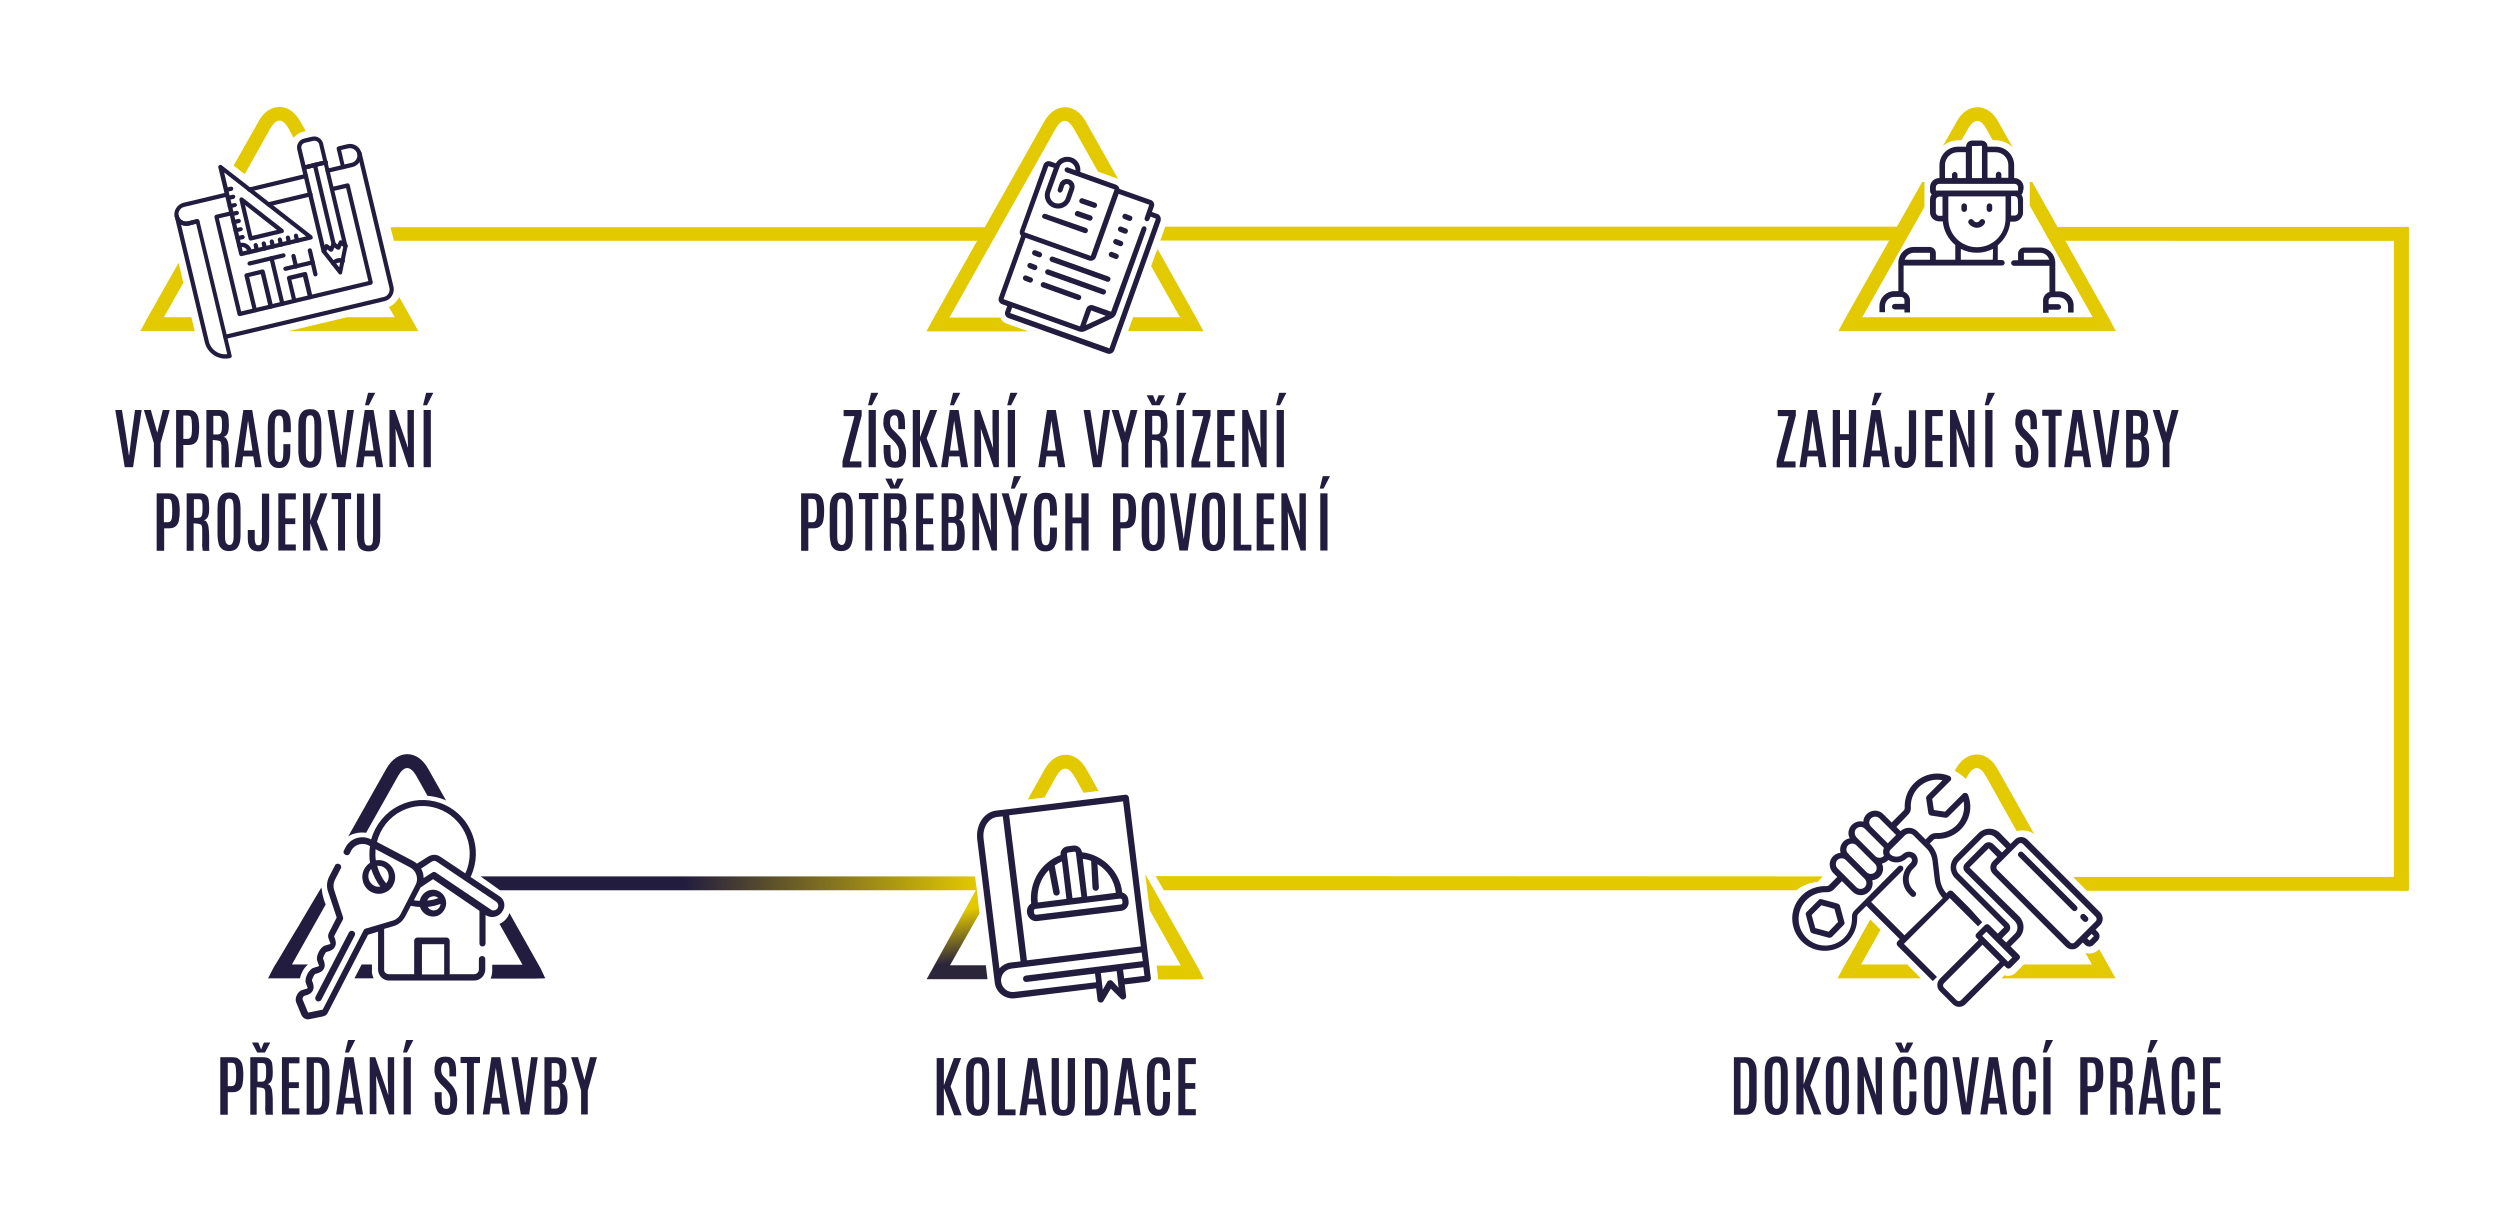 <?xml version="1.0" encoding="utf-8"?>
<!-- Generator: Adobe Illustrator 27.0.0, SVG Export Plug-In . SVG Version: 6.00 Build 0)  -->
<svg version="1.1" id="Vrstva_1" xmlns="http://www.w3.org/2000/svg" xmlns:xlink="http://www.w3.org/1999/xlink" x="0px" y="0px"
	 viewBox="0 0 900 440" style="enable-background:new 0 0 900 440;" xml:space="preserve">
<style type="text/css">
	.st0{enable-background:new    ;}
	.st1{fill:#221D3E;}
	.st2{fill:#E3C900;}
	.st3{fill-rule:evenodd;clip-rule:evenodd;fill:#221D3E;}
	.st4{fill:url(#SVGID_1_);}
	.st5{fill:url(#SVGID_00000035495646040368204520000001489988516871977140_);}
</style>
<g class="st0">
	<path class="st1" d="M44.9,168.2l-3.4-20.6h2.4l1.4,8.8l1.1,7.5h0.1l0.9-7.5l1.2-8.8H51l-3.1,20.6H44.9z"/>
	<path class="st1" d="M55.4,168.2v-8.6l-3.6-12h2.5l2.3,8.2h0l2-8.2h2.5l-3.3,12v8.6H55.4z"/>
	<path class="st1" d="M63.4,168.2v-20.6h4.3c0.8,0,1.5,0.1,2,0.4s0.9,0.7,1.2,1.2s0.5,1.1,0.6,1.9s0.2,1.5,0.2,2.5v0.3
		c0,1.4-0.1,2.5-0.3,3.5s-0.6,1.6-1.2,2.1s-1.4,0.7-2.4,0.7H66v8.1H63.4z M66,158h1.4c0.5,0,0.8-0.1,1.1-0.4s0.4-0.7,0.5-1.3
		s0.1-1.4,0.1-2.5v-0.4c0-1.3-0.1-2.2-0.3-2.9s-0.6-0.9-1.3-0.9H66V158z"/>
	<path class="st1" d="M74.3,168.2v-20.6h4.5c1.1,0,1.9,0.2,2.4,0.6s0.9,1,1,1.8s0.2,1.8,0.2,2.9c0,1.3-0.1,2.3-0.4,3
		s-0.8,1.2-1.5,1.4c0.4,0.1,0.7,0.2,0.9,0.5s0.4,0.6,0.6,1.2s0.2,1.2,0.3,2.1s0.1,2,0.1,3.3c0,0.1,0,0.3,0,0.6s0,0.6,0,0.9
		s0,0.7,0,1s0,0.6,0,0.9s0.1,0.4,0.1,0.5h-2.6c0-0.1-0.1-0.2-0.1-0.5s0-0.6-0.1-1s0-0.9,0-1.5s0-1.2,0-1.9s0-1.4,0-2.1
		c0-0.8,0-1.3-0.1-1.7s-0.2-0.7-0.5-0.8s-0.6-0.2-1.2-0.3l-1.3-0.1v9.9H74.3z M76.8,156.4h1.5c0.4,0,0.8-0.1,1-0.3s0.4-0.5,0.5-1
		s0.1-1.3,0.1-2.3v-0.1c0-0.8,0-1.5-0.1-1.9s-0.2-0.7-0.5-0.9s-0.6-0.2-1.1-0.2h-1.4V156.4z"/>
	<path class="st1" d="M84.5,168.2l3.1-20.6h3.2l3.4,20.6h-2.4l-0.6-3.9h-3.7l-0.5,3.9H84.5z M87.8,162.2h3.1l-1.6-10.8h0L87.8,162.2
		z"/>
	<path class="st1" d="M100.5,168.5c-1,0-1.8-0.2-2.4-0.7s-1.1-1.2-1.3-2.1s-0.4-2.1-0.4-3.4v-8.7c0-0.9,0.1-1.7,0.2-2.5
		s0.3-1.4,0.7-2s0.7-1,1.3-1.3s1.2-0.4,2.1-0.4c0.8,0,1.5,0.1,2,0.4s0.9,0.7,1.2,1.2s0.5,1.1,0.6,1.8s0.2,1.5,0.2,2.4v2.4H102v-2.4
		c0-1.2-0.1-2.1-0.3-2.7s-0.6-0.9-1.2-0.9c-0.7,0-1.1,0.3-1.3,0.9s-0.3,1.5-0.3,2.7v9.1c0,0.9,0,1.7,0.1,2.3s0.2,1,0.5,1.3
		s0.6,0.4,1,0.4c0.6,0,1-0.3,1.2-0.9s0.3-1.6,0.3-3.1v-2.4h2.5v2.4c0,1.4-0.1,2.5-0.4,3.4s-0.7,1.6-1.3,2.1S101.5,168.5,100.5,168.5
		z"/>
	<path class="st1" d="M111.6,168.4c-1,0-1.9-0.2-2.5-0.7s-1.1-1.1-1.3-2s-0.4-2-0.4-3.4v-9.2c0-1.2,0.1-2.2,0.4-3.1s0.7-1.5,1.3-2
		s1.5-0.7,2.6-0.7c0.8,0,1.5,0.1,2,0.4s1,0.7,1.2,1.2s0.5,1.1,0.6,1.8s0.2,1.5,0.2,2.4v9.2c0,1.4-0.1,2.5-0.4,3.4s-0.7,1.6-1.3,2
		S112.7,168.4,111.6,168.4z M111.6,166.2c0.4,0,0.8-0.1,1-0.4s0.4-0.7,0.5-1.2s0.1-1.3,0.1-2.3V153c0-1.2-0.1-2-0.3-2.6
		s-0.6-0.9-1.2-0.9c-0.7,0-1.1,0.3-1.3,0.8s-0.3,1.4-0.3,2.6v9.3c0,1,0,1.7,0.1,2.3s0.2,1,0.5,1.2S111.2,166.2,111.6,166.2z"/>
	<path class="st1" d="M121.3,168.2l-3.4-20.6h2.4l1.4,8.8l1.1,7.5h0.1l0.9-7.5l1.2-8.8h2.4l-3.1,20.6H121.3z"/>
	<path class="st1" d="M128.2,168.2l3.1-20.6h3.2l3.4,20.6h-2.4l-0.6-3.9h-3.7l-0.5,3.9H128.2z M131.4,145.9l1.1-4.5h2.6l-2.3,4.5
		H131.4z M131.4,162.2h3.1l-1.6-10.8h0L131.4,162.2z"/>
	<path class="st1" d="M140.2,168.2v-20.6h2l4.7,13.7l-0.2-5.9v-7.8h2.3v20.6H147l-4.6-13.9l0.1,5.2v8.6H140.2z"/>
	<path class="st1" d="M152.3,145.9l1.1-4.5h2.6l-2.3,4.5H152.3z M152.5,168.2v-20.6h2.6v20.6H152.5z"/>
</g>
<g class="st0">
	<path class="st1" d="M56.4,198.2v-20.6h4.3c0.8,0,1.5,0.1,2,0.4s0.9,0.7,1.2,1.2s0.5,1.1,0.6,1.9s0.2,1.5,0.2,2.5v0.3
		c0,1.4-0.1,2.5-0.3,3.5s-0.6,1.6-1.2,2.1s-1.4,0.7-2.4,0.7h-1.7v8.1H56.4z M58.9,188h1.4c0.5,0,0.8-0.1,1.1-0.4s0.4-0.7,0.5-1.3
		s0.1-1.4,0.1-2.5v-0.4c0-1.3-0.1-2.2-0.3-2.9s-0.6-0.9-1.3-0.9h-1.4V188z"/>
</g>
<g class="st0">
	<path class="st1" d="M67.2,198.2v-20.6h4.5c1.1,0,1.9,0.2,2.4,0.6s0.9,1,1,1.8s0.2,1.8,0.2,2.9c0,1.3-0.1,2.3-0.4,3
		s-0.8,1.2-1.5,1.4c0.4,0.1,0.7,0.2,0.9,0.5s0.4,0.6,0.6,1.2s0.2,1.2,0.3,2.1s0.1,2,0.1,3.3c0,0.1,0,0.3,0,0.6s0,0.6,0,0.9
		s0,0.7,0,1s0,0.6,0,0.9s0.1,0.4,0.1,0.5H73c0-0.1-0.1-0.2-0.1-0.5s0-0.6-0.1-1s0-0.9,0-1.5s0-1.2,0-1.9s0-1.4,0-2.1
		c0-0.8,0-1.3-0.1-1.7s-0.2-0.7-0.5-0.8s-0.6-0.2-1.2-0.3l-1.3-0.1v9.9H67.2z M69.8,186.4h1.5c0.4,0,0.8-0.1,1-0.3s0.4-0.5,0.5-1
		s0.1-1.3,0.1-2.3v-0.1c0-0.8,0-1.5-0.1-1.9s-0.2-0.7-0.5-0.9s-0.6-0.2-1.1-0.2h-1.4V186.4z"/>
</g>
<g class="st0">
	<path class="st1" d="M82.5,198.4c-1,0-1.9-0.2-2.5-0.7s-1.1-1.1-1.3-2s-0.4-2-0.4-3.4v-9.2c0-1.2,0.1-2.2,0.4-3.1s0.7-1.5,1.3-2
		s1.5-0.7,2.6-0.7c0.8,0,1.5,0.1,2,0.4s1,0.7,1.2,1.2s0.5,1.1,0.6,1.8s0.2,1.5,0.2,2.4v9.2c0,1.4-0.1,2.5-0.4,3.4s-0.7,1.6-1.3,2
		S83.6,198.4,82.5,198.4z M82.5,196.2c0.4,0,0.8-0.1,1-0.4s0.4-0.7,0.5-1.2s0.1-1.3,0.1-2.3V183c0-1.2-0.1-2-0.3-2.6
		s-0.6-0.9-1.2-0.9c-0.7,0-1.1,0.3-1.3,0.8s-0.3,1.4-0.3,2.6v9.3c0,1,0,1.7,0.1,2.3s0.2,1,0.5,1.2S82.1,196.2,82.5,196.2z"/>
	<path class="st1" d="M93,198.5c-1.3,0-2.3-0.4-2.9-1.2s-0.9-2-0.9-3.6v-2.9h2.5v2.7c0,0.5,0,1,0.1,1.4s0.2,0.8,0.3,1
		s0.5,0.4,0.9,0.4c0.4,0,0.7-0.1,0.9-0.4s0.3-0.6,0.3-1s0.1-1,0.1-1.5v-15.7h2.6v15.6c0,1.7-0.3,3-1,3.9S94.3,198.5,93,198.5z"/>
	<path class="st1" d="M100.2,198.2v-20.6h6.3v2.2h-3.8v6.8h3.6v2.1h-3.6v7.3h3.8v2.2H100.2z"/>
	<path class="st1" d="M109.1,198.2v-20.6h2.6v9.8l3.6-9.8h2.6l-3.8,10.2l4,10.4h-2.7l-3.7-9.8v9.8H109.1z"/>
</g>
<g class="st0">
	<path class="st1" d="M121.7,198.2v-18.5h-2.3v-2.2h7v2.2h-2.2v18.5H121.7z"/>
</g>
<g class="st0">
	<path class="st1" d="M132.7,198.5c-1,0-1.8-0.2-2.5-0.6s-1.1-1-1.3-1.8s-0.4-1.9-0.4-3.1v-15.3h2.6v15.3c0,0.7,0,1.3,0.1,1.8
		s0.2,0.9,0.4,1.2s0.6,0.4,1.1,0.4s0.9-0.1,1.1-0.4s0.4-0.7,0.4-1.2s0.1-1.1,0.1-1.8v-15.3h2.6v15.3c0,1.2-0.1,2.3-0.4,3.1
		s-0.7,1.4-1.3,1.8S133.7,198.5,132.7,198.5z"/>
</g>
<g class="st0">
	<path class="st1" d="M303.3,168.2V166l4.3-16.2h-3.9v-2.2h6.5v2l-4.3,16.5h4.2v2.2H303.3z"/>
	<path class="st1" d="M312.5,145.9l1.1-4.5h2.6l-2.3,4.5H312.5z M312.7,168.2v-20.6h2.6v20.6H312.7z"/>
</g>
<g class="st0">
	<path class="st1" d="M322.2,168.4c-0.8,0-1.5-0.1-2.1-0.4s-0.9-0.7-1.2-1.3s-0.5-1.2-0.6-2s-0.2-1.6-0.2-2.5v-2h2.5v2.1
		c0,1.4,0.1,2.4,0.3,3s0.6,0.9,1.3,0.9c0.5,0,0.8-0.1,1-0.3s0.4-0.6,0.4-1s0.1-1.1,0.1-1.9c0-0.9-0.2-1.7-0.5-2.3s-0.8-1.3-1.4-1.9
		l-1.4-1.4c-0.4-0.4-0.8-0.8-1.1-1.3s-0.7-1-0.9-1.6s-0.4-1.3-0.4-2.1c0-1.1,0.1-2,0.3-2.7s0.6-1.3,1.2-1.7s1.4-0.6,2.5-0.6
		c0.8,0,1.5,0.1,2,0.4s0.9,0.7,1.2,1.2s0.4,1.2,0.5,1.9s0.1,1.5,0.1,2.4v1.2h-2.4v-1.4c0-0.8,0-1.5-0.1-2s-0.2-0.9-0.4-1.2
		s-0.5-0.4-0.9-0.4c-0.4,0-0.7,0.1-0.9,0.3s-0.4,0.5-0.5,0.8s-0.2,0.9-0.2,1.5c0,0.5,0.1,1,0.2,1.3s0.3,0.7,0.6,1s0.6,0.7,1,1
		l1.5,1.6c0.8,0.8,1.4,1.7,1.8,2.6s0.7,2.1,0.7,3.3c0,1.2-0.1,2.2-0.3,3s-0.6,1.5-1.2,1.9S323.3,168.4,322.2,168.4z"/>
	<path class="st1" d="M328.6,168.2v-20.6h2.6v9.8l3.6-9.8h2.6l-3.8,10.2l4,10.4h-2.7l-3.7-9.8v9.8H328.6z"/>
</g>
<g class="st0">
	<path class="st1" d="M338.8,168.2l3.1-20.6h3.2l3.4,20.6H346l-0.6-3.9h-3.7l-0.5,3.9H338.8z M342,145.9l1.1-4.5h2.6l-2.3,4.5H342z
		 M342,162.2h3.1l-1.6-10.8h0L342,162.2z"/>
</g>
<g class="st0">
	<path class="st1" d="M350.8,168.2v-20.6h2l4.7,13.7l-0.2-5.9v-7.8h2.3v20.6h-1.9l-4.6-13.9l0.1,5.2v8.6H350.8z"/>
	<path class="st1" d="M362.6,145.9l1.1-4.5h2.6l-2.3,4.5H362.6z M362.8,168.2v-20.6h2.6v20.6H362.8z"/>
</g>
<g class="st0">
	<path class="st1" d="M373.8,168.2l3.1-20.6h3.2l3.4,20.6H381l-0.6-3.9h-3.7l-0.5,3.9H373.8z M377,162.2h3.1l-1.6-10.8h0L377,162.2z
		"/>
</g>
<g class="st0">
	<path class="st1" d="M393.5,168.2l-3.4-20.6h2.4l1.4,8.8l1.1,7.5h0.1l0.9-7.5l1.2-8.8h2.4l-3.1,20.6H393.5z"/>
	<path class="st1" d="M403.8,168.2v-8.6l-3.6-12h2.5l2.3,8.2h0l2-8.2h2.5l-3.3,12v8.6H403.8z"/>
</g>
<g class="st0">
	<path class="st1" d="M412.2,168.2v-20.6h4.5c1.1,0,1.9,0.2,2.4,0.6s0.9,1,1,1.8s0.2,1.8,0.2,2.9c0,1.3-0.1,2.3-0.4,3
		s-0.8,1.2-1.5,1.4c0.4,0.1,0.7,0.2,0.9,0.5s0.4,0.6,0.6,1.2s0.2,1.2,0.3,2.1s0.1,2,0.1,3.3c0,0.1,0,0.3,0,0.6s0,0.6,0,0.9
		s0,0.7,0,1s0,0.6,0,0.9s0.1,0.4,0.1,0.5H418c0-0.1-0.1-0.2-0.1-0.5s0-0.6-0.1-1s0-0.9,0-1.5s0-1.2,0-1.9s0-1.4,0-2.1
		c0-0.8,0-1.3-0.1-1.7s-0.2-0.7-0.5-0.8s-0.6-0.2-1.2-0.3l-1.3-0.1v9.9H412.2z M414.7,145.9l-1.9-3.6h2.3l1,2.5l1-2.5h2.3l-1.9,3.6
		H414.7z M414.8,156.4h1.5c0.4,0,0.8-0.1,1-0.3s0.4-0.5,0.5-1s0.1-1.3,0.1-2.3v-0.1c0-0.8,0-1.5-0.1-1.9s-0.2-0.7-0.5-0.9
		s-0.6-0.2-1.1-0.2h-1.4V156.4z"/>
	<path class="st1" d="M423.4,145.9l1.1-4.5h2.6l-2.3,4.5H423.4z M423.6,168.2v-20.6h2.6v20.6H423.6z"/>
	<path class="st1" d="M428.9,168.2V166l4.3-16.2h-3.9v-2.2h6.5v2l-4.3,16.5h4.2v2.2H428.9z"/>
</g>
<g class="st0">
	<path class="st1" d="M438.2,168.2v-20.6h6.3v2.2h-3.8v6.8h3.6v2.1h-3.6v7.3h3.8v2.2H438.2z"/>
	<path class="st1" d="M447.2,168.2v-20.6h2l4.7,13.7l-0.2-5.9v-7.8h2.3v20.6H454l-4.6-13.9l0.1,5.2v8.6H447.2z"/>
</g>
<g class="st0">
	<path class="st1" d="M459.4,145.9l1.1-4.5h2.6l-2.3,4.5H459.4z M459.6,168.2v-20.6h2.6v20.6H459.6z"/>
</g>
<g class="st0">
	<path class="st1" d="M288.4,198.2v-20.6h4.3c0.8,0,1.5,0.1,2,0.4s0.9,0.7,1.2,1.2s0.5,1.1,0.6,1.9s0.2,1.5,0.2,2.5v0.3
		c0,1.4-0.1,2.5-0.3,3.5s-0.6,1.6-1.2,2.1s-1.4,0.7-2.4,0.7H291v8.1H288.4z M291,188h1.4c0.5,0,0.8-0.1,1.1-0.4s0.4-0.7,0.5-1.3
		s0.1-1.4,0.1-2.5v-0.4c0-1.3-0.1-2.2-0.3-2.9s-0.6-0.9-1.3-0.9H291V188z"/>
	<path class="st1" d="M302.9,198.4c-1,0-1.9-0.2-2.5-0.7s-1.1-1.1-1.3-2s-0.4-2-0.4-3.4v-9.2c0-1.2,0.1-2.2,0.4-3.1s0.7-1.5,1.3-2
		s1.5-0.7,2.6-0.7c0.8,0,1.5,0.1,2,0.4s1,0.7,1.2,1.2s0.5,1.1,0.6,1.8s0.2,1.5,0.2,2.4v9.2c0,1.4-0.1,2.5-0.4,3.4s-0.7,1.6-1.3,2
		S304,198.4,302.9,198.4z M302.9,196.2c0.4,0,0.8-0.1,1-0.4s0.4-0.7,0.5-1.2s0.1-1.3,0.1-2.3V183c0-1.2-0.1-2-0.3-2.6
		s-0.6-0.9-1.2-0.9c-0.7,0-1.1,0.3-1.3,0.8s-0.3,1.4-0.3,2.6v9.3c0,1,0,1.7,0.1,2.3s0.2,1,0.5,1.2S302.5,196.2,302.9,196.2z"/>
</g>
<g class="st0">
	<path class="st1" d="M311.5,198.2v-18.5h-2.3v-2.2h7v2.2h-2.2v18.5H311.5z"/>
	<path class="st1" d="M318.2,198.2v-20.6h4.5c1.1,0,1.9,0.2,2.4,0.6s0.9,1,1,1.8s0.2,1.8,0.2,2.9c0,1.3-0.1,2.3-0.4,3
		s-0.8,1.2-1.5,1.4c0.4,0.1,0.7,0.2,0.9,0.5s0.4,0.6,0.6,1.2s0.2,1.2,0.3,2.1s0.1,2,0.1,3.3c0,0.1,0,0.3,0,0.6s0,0.6,0,0.9
		s0,0.7,0,1s0,0.6,0,0.9s0.1,0.4,0.1,0.5H324c0-0.1-0.1-0.2-0.1-0.5s0-0.6-0.1-1s0-0.9,0-1.5s0-1.2,0-1.9s0-1.4,0-2.1
		c0-0.8,0-1.3-0.1-1.7s-0.2-0.7-0.5-0.8s-0.6-0.2-1.2-0.3l-1.3-0.1v9.9H318.2z M320.6,175.9l-1.9-3.6h2.3l1,2.5l1-2.5h2.3l-1.9,3.6
		H320.6z M320.7,186.4h1.5c0.4,0,0.8-0.1,1-0.3s0.4-0.5,0.5-1s0.1-1.3,0.1-2.3v-0.1c0-0.8,0-1.5-0.1-1.9s-0.2-0.7-0.5-0.9
		s-0.6-0.2-1.1-0.2h-1.4V186.4z"/>
</g>
<g class="st0">
	<path class="st1" d="M329.8,198.2v-20.6h6.3v2.2h-3.8v6.8h3.6v2.1h-3.6v7.3h3.8v2.2H329.8z"/>
</g>
<g class="st0">
	<path class="st1" d="M339,198.2v-20.6h3.9c1,0,1.9,0.2,2.4,0.5s1,0.8,1.2,1.5s0.4,1.6,0.4,2.7v0.5c0,1.1-0.1,2.1-0.3,2.8
		s-0.6,1.2-1.3,1.5c0.5,0.2,0.9,0.5,1.2,1s0.5,1.1,0.6,1.7s0.2,1.4,0.2,2.2v0.5c0,1.4-0.1,2.5-0.4,3.3s-0.7,1.5-1.3,1.9
		s-1.4,0.6-2.4,0.6H339z M341.5,186.1h1.3c0.3,0,0.6,0,0.8-0.1s0.3-0.2,0.5-0.4s0.2-0.5,0.2-1s0.1-1,0.1-1.7v-0.7
		c0-0.7-0.1-1.3-0.2-1.6s-0.3-0.6-0.5-0.7s-0.6-0.2-1-0.2h-1.2V186.1z M341.5,196.1h1.4c0.4,0,0.8-0.1,1-0.3s0.4-0.6,0.5-1.1
		s0.2-1.3,0.2-2.2v-0.9c0-1.2-0.1-2.1-0.3-2.6s-0.6-0.8-1.3-0.8h-1.6V196.1z"/>
</g>
<g class="st0">
	<path class="st1" d="M350.1,198.2v-20.6h2l4.7,13.7l-0.2-5.9v-7.8h2.3v20.6h-1.9l-4.6-13.9l0.1,5.2v8.6H350.1z"/>
	<path class="st1" d="M364.2,198.2v-8.6l-3.6-12h2.5l2.3,8.2h0l2-8.2h2.5l-3.3,12v8.6H364.2z M363.9,175.9l1.1-4.5h2.6l-2.3,4.5
		H363.9z"/>
</g>
<g class="st0">
	<path class="st1" d="M376.3,198.5c-1,0-1.8-0.2-2.4-0.7s-1.1-1.2-1.3-2.1s-0.4-2.1-0.4-3.4v-8.7c0-0.9,0.1-1.7,0.2-2.5
		s0.3-1.4,0.7-2s0.7-1,1.3-1.3s1.2-0.4,2.1-0.4c0.8,0,1.5,0.1,2,0.4s0.9,0.7,1.2,1.2s0.5,1.1,0.6,1.8s0.2,1.5,0.2,2.4v2.4h-2.5v-2.4
		c0-1.2-0.1-2.1-0.3-2.7s-0.6-0.9-1.2-0.9c-0.7,0-1.1,0.3-1.3,0.9s-0.3,1.5-0.3,2.7v9.1c0,0.9,0,1.7,0.1,2.3s0.2,1,0.5,1.3
		s0.6,0.4,1,0.4c0.6,0,1-0.3,1.2-0.9s0.3-1.6,0.3-3.1v-2.4h2.5v2.4c0,1.4-0.1,2.5-0.4,3.4s-0.7,1.6-1.3,2.1S377.3,198.5,376.3,198.5
		z"/>
</g>
<g class="st0">
	<path class="st1" d="M383.5,198.2v-20.6h2.6v8.7h3.2v-8.7h2.6v20.6h-2.6v-9.8h-3.2v9.8H383.5z"/>
	<path class="st1" d="M400.7,198.2v-20.6h4.3c0.8,0,1.5,0.1,2,0.4s0.9,0.7,1.2,1.2s0.5,1.1,0.6,1.9s0.2,1.5,0.2,2.5v0.3
		c0,1.4-0.1,2.5-0.3,3.5s-0.6,1.6-1.2,2.1s-1.4,0.7-2.4,0.7h-1.7v8.1H400.7z M403.2,188h1.4c0.5,0,0.8-0.1,1.1-0.4s0.4-0.7,0.5-1.3
		s0.1-1.4,0.1-2.5v-0.4c0-1.3-0.1-2.2-0.3-2.9s-0.6-0.9-1.3-0.9h-1.4V188z"/>
	<path class="st1" d="M415.2,198.4c-1,0-1.9-0.2-2.5-0.7s-1.1-1.1-1.3-2s-0.4-2-0.4-3.4v-9.2c0-1.2,0.1-2.2,0.4-3.1s0.7-1.5,1.3-2
		s1.5-0.7,2.6-0.7c0.8,0,1.5,0.1,2,0.4s1,0.7,1.2,1.2s0.5,1.1,0.6,1.8s0.2,1.5,0.2,2.4v9.2c0,1.4-0.1,2.5-0.4,3.4s-0.7,1.6-1.3,2
		S416.2,198.4,415.2,198.4z M415.2,196.2c0.4,0,0.8-0.1,1-0.4s0.4-0.7,0.5-1.2s0.1-1.3,0.1-2.3V183c0-1.2-0.1-2-0.3-2.6
		s-0.6-0.9-1.2-0.9c-0.7,0-1.1,0.3-1.3,0.8s-0.3,1.4-0.3,2.6v9.3c0,1,0,1.7,0.1,2.3s0.2,1,0.5,1.2S414.8,196.2,415.2,196.2z"/>
	<path class="st1" d="M424.6,198.2l-3.4-20.6h2.4l1.4,8.8l1.1,7.5h0.1l0.9-7.5l1.2-8.8h2.4l-3.1,20.6H424.6z"/>
	<path class="st1" d="M436.9,198.4c-1,0-1.9-0.2-2.5-0.7s-1.1-1.1-1.3-2s-0.4-2-0.4-3.4v-9.2c0-1.2,0.1-2.2,0.4-3.1s0.7-1.5,1.3-2
		s1.5-0.7,2.6-0.7c0.8,0,1.5,0.1,2,0.4s1,0.7,1.2,1.2s0.5,1.1,0.6,1.8s0.2,1.5,0.2,2.4v9.2c0,1.4-0.1,2.5-0.4,3.4s-0.7,1.6-1.3,2
		S437.9,198.4,436.9,198.4z M436.9,196.2c0.4,0,0.8-0.1,1-0.4s0.4-0.7,0.5-1.2s0.1-1.3,0.1-2.3V183c0-1.2-0.1-2-0.3-2.6
		s-0.6-0.9-1.2-0.9c-0.7,0-1.1,0.3-1.3,0.8s-0.3,1.4-0.3,2.6v9.3c0,1,0,1.7,0.1,2.3s0.2,1,0.5,1.2S436.4,196.2,436.9,196.2z"/>
	<path class="st1" d="M444.1,198.2v-20.6h2.6v18.5h3.8v2.1H444.1z"/>
	<path class="st1" d="M452.4,198.2v-20.6h6.3v2.2h-3.8v6.8h3.6v2.1h-3.6v7.3h3.8v2.2H452.4z"/>
	<path class="st1" d="M461.3,198.2v-20.6h2l4.7,13.7l-0.2-5.9v-7.8h2.3v20.6h-1.9l-4.6-13.9l0.1,5.2v8.6H461.3z"/>
</g>
<g class="st0">
	<path class="st1" d="M475.1,175.9l1.1-4.5h2.6l-2.3,4.5H475.1z M475.3,198.2v-20.6h2.6v20.6H475.3z"/>
</g>
<g class="st0">
	<path class="st1" d="M639.6,168.2V166l4.3-16.2H640v-2.2h6.5v2l-4.3,16.5h4.2v2.2H639.6z"/>
	<path class="st1" d="M647.8,168.2l3.1-20.6h3.2l3.4,20.6H655l-0.6-3.9h-3.7l-0.5,3.9H647.8z M651,162.2h3.1l-1.6-10.8h0L651,162.2z
		"/>
</g>
<g class="st0">
	<path class="st1" d="M659.8,168.2v-20.6h2.6v8.7h3.2v-8.7h2.6v20.6h-2.6v-9.8h-3.2v9.8H659.8z"/>
</g>
<g class="st0">
	<path class="st1" d="M670.6,168.2l3.1-20.6h3.2l3.4,20.6h-2.4l-0.6-3.9h-3.7l-0.5,3.9H670.6z M673.8,145.9l1.1-4.5h2.6l-2.3,4.5
		H673.8z M673.8,162.2h3.1l-1.6-10.8h0L673.8,162.2z"/>
</g>
<g class="st0">
	<path class="st1" d="M685.9,168.5c-1.3,0-2.3-0.4-2.9-1.2s-0.9-2-0.9-3.6v-2.9h2.5v2.7c0,0.5,0,1,0.1,1.4s0.2,0.8,0.3,1
		s0.5,0.4,0.9,0.4c0.4,0,0.7-0.1,0.9-0.4s0.3-0.6,0.3-1s0.1-1,0.1-1.5v-15.7h2.6v15.6c0,1.7-0.3,3-1,3.9S687.1,168.5,685.9,168.5z"
		/>
	<path class="st1" d="M693.1,168.2v-20.6h6.3v2.2h-3.8v6.8h3.6v2.1h-3.6v7.3h3.8v2.2H693.1z"/>
	<path class="st1" d="M702,168.2v-20.6h2l4.7,13.7l-0.2-5.9v-7.8h2.3v20.6h-1.9l-4.6-13.9l0.1,5.2v8.6H702z"/>
</g>
<g class="st0">
	<path class="st1" d="M714.5,145.9l1.1-4.5h2.6l-2.3,4.5H714.5z M714.7,168.2v-20.6h2.6v20.6H714.7z"/>
</g>
<g class="st0">
	<path class="st1" d="M729.7,168.4c-0.8,0-1.5-0.1-2.1-0.4s-0.9-0.7-1.2-1.3s-0.5-1.2-0.6-2s-0.2-1.6-0.2-2.5v-2h2.5v2.1
		c0,1.4,0.1,2.4,0.3,3s0.6,0.9,1.3,0.9c0.5,0,0.8-0.1,1-0.3s0.4-0.6,0.4-1s0.1-1.1,0.1-1.9c0-0.9-0.2-1.7-0.5-2.3s-0.8-1.3-1.4-1.9
		l-1.4-1.4c-0.4-0.4-0.8-0.8-1.1-1.3s-0.7-1-0.9-1.6s-0.4-1.3-0.4-2.1c0-1.1,0.1-2,0.3-2.7s0.6-1.3,1.2-1.7s1.4-0.6,2.5-0.6
		c0.8,0,1.5,0.1,2,0.4s0.9,0.7,1.2,1.2s0.4,1.2,0.5,1.9s0.1,1.5,0.1,2.4v1.2H731v-1.4c0-0.8,0-1.5-0.1-2s-0.2-0.9-0.4-1.2
		s-0.5-0.4-0.9-0.4c-0.4,0-0.7,0.1-0.9,0.3s-0.4,0.5-0.5,0.8s-0.2,0.9-0.2,1.5c0,0.5,0.1,1,0.2,1.3s0.3,0.7,0.6,1s0.6,0.7,1,1
		l1.5,1.6c0.8,0.8,1.4,1.7,1.8,2.6s0.7,2.1,0.7,3.3c0,1.2-0.1,2.2-0.3,3s-0.6,1.5-1.2,1.9S730.8,168.4,729.7,168.4z"/>
</g>
<g class="st0">
	<path class="st1" d="M737.5,168.2v-18.5h-2.3v-2.2h7v2.2H740v18.5H737.5z"/>
</g>
<g class="st0">
	<path class="st1" d="M743.1,168.2l3.1-20.6h3.2l3.4,20.6h-2.4l-0.6-3.9h-3.7l-0.5,3.9H743.1z M746.4,162.2h3.1l-1.6-10.8h0
		L746.4,162.2z"/>
</g>
<g class="st0">
	<path class="st1" d="M756.9,168.2l-3.4-20.6h2.4l1.4,8.8l1.1,7.5h0.1l0.9-7.5l1.2-8.8h2.4l-3.1,20.6H756.9z"/>
</g>
<g class="st0">
	<path class="st1" d="M765.4,168.2v-20.6h3.9c1,0,1.9,0.2,2.4,0.5s1,0.8,1.2,1.5s0.4,1.6,0.4,2.7v0.5c0,1.1-0.1,2.1-0.3,2.8
		s-0.6,1.2-1.3,1.5c0.5,0.2,0.9,0.5,1.2,1s0.5,1.1,0.6,1.7s0.2,1.4,0.2,2.2v0.5c0,1.4-0.1,2.5-0.4,3.3s-0.7,1.5-1.3,1.9
		s-1.4,0.6-2.4,0.6H765.4z M767.9,156.1h1.3c0.3,0,0.6,0,0.8-0.1s0.3-0.2,0.5-0.4s0.2-0.5,0.2-1s0.1-1,0.1-1.7v-0.7
		c0-0.7-0.1-1.3-0.2-1.6s-0.3-0.6-0.5-0.7s-0.6-0.2-1-0.2h-1.2V156.1z M767.9,166.1h1.4c0.4,0,0.8-0.1,1-0.3s0.4-0.6,0.5-1.1
		s0.2-1.3,0.2-2.2v-0.9c0-1.2-0.1-2.1-0.3-2.6s-0.6-0.8-1.3-0.8h-1.6V166.1z"/>
</g>
<g class="st0">
	<path class="st1" d="M778.6,168.2v-8.6l-3.6-12h2.5l2.3,8.2h0l2-8.2h2.5l-3.3,12v8.6H778.6z"/>
</g>
<g class="st0">
	<path class="st1" d="M624.2,401.2v-20.6h4c1.1,0,1.9,0.2,2.5,0.7s1,1.1,1.3,1.9s0.4,1.8,0.4,3l0,9.1c0,1.4-0.1,2.5-0.4,3.4
		s-0.7,1.5-1.4,2s-1.5,0.6-2.5,0.6H624.2z M626.7,399.1h1.2c0.4,0,0.8-0.1,1-0.3s0.5-0.5,0.6-1s0.2-1.2,0.2-2.1v-9.6
		c0-1.2-0.1-2.1-0.4-2.7s-0.8-0.8-1.5-0.8h-1.2V399.1z"/>
	<path class="st1" d="M639.5,401.4c-1,0-1.9-0.2-2.5-0.7s-1.1-1.1-1.3-2s-0.4-2-0.4-3.4v-9.2c0-1.2,0.1-2.2,0.4-3.1s0.7-1.5,1.3-2
		s1.5-0.7,2.6-0.7c0.8,0,1.5,0.1,2,0.4s1,0.7,1.2,1.2s0.5,1.1,0.6,1.8s0.2,1.5,0.2,2.4v9.2c0,1.4-0.1,2.5-0.4,3.4s-0.7,1.6-1.3,2
		S640.5,401.4,639.5,401.4z M639.5,399.2c0.4,0,0.8-0.1,1-0.4s0.4-0.7,0.5-1.2s0.1-1.3,0.1-2.3V386c0-1.2-0.1-2-0.3-2.6
		s-0.6-0.9-1.2-0.9c-0.7,0-1.1,0.3-1.3,0.8s-0.3,1.4-0.3,2.6v9.3c0,1,0,1.7,0.1,2.3s0.2,1,0.5,1.2S639,399.2,639.5,399.2z"/>
	<path class="st1" d="M646.7,401.2v-20.6h2.6v9.8l3.6-9.8h2.6l-3.8,10.2l4,10.4H653l-3.7-9.8v9.8H646.7z"/>
	<path class="st1" d="M661.5,401.4c-1,0-1.9-0.2-2.5-0.7s-1.1-1.1-1.3-2s-0.4-2-0.4-3.4v-9.2c0-1.2,0.1-2.2,0.4-3.1s0.7-1.5,1.3-2
		s1.5-0.7,2.6-0.7c0.8,0,1.5,0.1,2,0.4s1,0.7,1.2,1.2s0.5,1.1,0.6,1.8s0.2,1.5,0.2,2.4v9.2c0,1.4-0.1,2.5-0.4,3.4s-0.7,1.6-1.3,2
		S662.5,401.4,661.5,401.4z M661.5,399.2c0.4,0,0.8-0.1,1-0.4s0.4-0.7,0.5-1.2s0.1-1.3,0.1-2.3V386c0-1.2-0.1-2-0.3-2.6
		s-0.6-0.9-1.2-0.9c-0.7,0-1.1,0.3-1.3,0.8s-0.3,1.4-0.3,2.6v9.3c0,1,0,1.7,0.1,2.3s0.2,1,0.5,1.2S661,399.2,661.5,399.2z"/>
	<path class="st1" d="M668.7,401.2v-20.6h2l4.7,13.7l-0.2-5.9v-7.8h2.3v20.6h-1.9l-4.6-13.9l0.1,5.2v8.6H668.7z"/>
</g>
<g class="st0">
	<path class="st1" d="M685.7,401.5c-1,0-1.8-0.2-2.4-0.7s-1.1-1.2-1.3-2.1s-0.4-2.1-0.4-3.4v-8.7c0-0.9,0.1-1.7,0.2-2.5
		s0.3-1.4,0.7-2s0.7-1,1.3-1.3s1.2-0.4,2.1-0.4c0.8,0,1.5,0.1,2,0.4s0.9,0.7,1.2,1.2s0.5,1.1,0.6,1.8s0.2,1.5,0.2,2.4v2.4h-2.5v-2.4
		c0-1.2-0.1-2.1-0.3-2.7s-0.6-0.9-1.2-0.9c-0.7,0-1.1,0.3-1.3,0.9s-0.3,1.5-0.3,2.7v9.1c0,0.9,0,1.7,0.1,2.3s0.2,1,0.5,1.3
		s0.6,0.4,1,0.4c0.6,0,1-0.3,1.2-0.9s0.3-1.6,0.3-3.1v-2.4h2.5v2.4c0,1.4-0.1,2.5-0.4,3.4s-0.7,1.6-1.3,2.1S686.7,401.5,685.7,401.5
		z M684.1,378.9l-1.9-3.6h2.3l1,2.5l1-2.5h2.3l-1.9,3.6H684.1z"/>
</g>
<g class="st0">
	<path class="st1" d="M696.9,401.4c-1,0-1.9-0.2-2.5-0.7s-1.1-1.1-1.3-2s-0.4-2-0.4-3.4v-9.2c0-1.2,0.1-2.2,0.4-3.1s0.7-1.5,1.3-2
		s1.5-0.7,2.6-0.7c0.8,0,1.5,0.1,2,0.4s1,0.7,1.2,1.2s0.5,1.1,0.6,1.8s0.2,1.5,0.2,2.4v9.2c0,1.4-0.1,2.5-0.4,3.4s-0.7,1.6-1.3,2
		S697.9,401.4,696.9,401.4z M696.9,399.2c0.4,0,0.8-0.1,1-0.4s0.4-0.7,0.5-1.2s0.1-1.3,0.1-2.3V386c0-1.2-0.1-2-0.3-2.6
		s-0.6-0.9-1.2-0.9c-0.7,0-1.1,0.3-1.3,0.8s-0.3,1.4-0.3,2.6v9.3c0,1,0,1.7,0.1,2.3s0.2,1,0.5,1.2S696.4,399.2,696.9,399.2z"/>
	<path class="st1" d="M706.3,401.2l-3.4-20.6h2.4l1.4,8.8l1.1,7.5h0.1l0.9-7.5l1.2-8.8h2.4l-3.1,20.6H706.3z"/>
	<path class="st1" d="M712.9,401.2l3.1-20.6h3.2l3.4,20.6h-2.4l-0.6-3.9h-3.7l-0.5,3.9H712.9z M716.2,395.2h3.1l-1.6-10.8h0
		L716.2,395.2z"/>
	<path class="st1" d="M728.7,401.5c-1,0-1.8-0.2-2.4-0.7s-1.1-1.2-1.3-2.1s-0.4-2.1-0.4-3.4v-8.7c0-0.9,0.1-1.7,0.2-2.5
		s0.3-1.4,0.7-2s0.7-1,1.3-1.3s1.2-0.4,2.1-0.4c0.8,0,1.5,0.1,2,0.4s0.9,0.7,1.2,1.2s0.5,1.1,0.6,1.8s0.2,1.5,0.2,2.4v2.4h-2.5v-2.4
		c0-1.2-0.1-2.1-0.3-2.7s-0.6-0.9-1.2-0.9c-0.7,0-1.1,0.3-1.3,0.9s-0.3,1.5-0.3,2.7v9.1c0,0.9,0,1.7,0.1,2.3s0.2,1,0.5,1.3
		s0.6,0.4,1,0.4c0.6,0,1-0.3,1.2-0.9s0.3-1.6,0.3-3.1v-2.4h2.5v2.4c0,1.4-0.1,2.5-0.4,3.4s-0.7,1.6-1.3,2.1S729.7,401.5,728.7,401.5
		z"/>
	<path class="st1" d="M735.4,378.9l1.1-4.5h2.6l-2.3,4.5H735.4z M735.6,401.2v-20.6h2.6v20.6H735.6z"/>
</g>
<g class="st0">
	<path class="st1" d="M748.9,401.2v-20.6h4.3c0.8,0,1.5,0.1,2,0.4s0.9,0.7,1.2,1.2s0.5,1.1,0.6,1.9s0.2,1.5,0.2,2.5v0.3
		c0,1.4-0.1,2.5-0.3,3.5s-0.6,1.6-1.2,2.1s-1.4,0.7-2.4,0.7h-1.7v8.1H748.9z M751.4,391h1.4c0.5,0,0.8-0.1,1.1-0.4s0.4-0.7,0.5-1.3
		s0.1-1.4,0.1-2.5v-0.4c0-1.3-0.1-2.2-0.3-2.9s-0.6-0.9-1.3-0.9h-1.4V391z"/>
	<path class="st1" d="M759.7,401.2v-20.6h4.5c1.1,0,1.9,0.2,2.4,0.6s0.9,1,1,1.8s0.2,1.8,0.2,2.9c0,1.3-0.1,2.3-0.4,3
		s-0.8,1.2-1.5,1.4c0.4,0.1,0.7,0.2,0.9,0.5s0.4,0.6,0.6,1.2s0.2,1.2,0.3,2.1s0.1,2,0.1,3.3c0,0.1,0,0.3,0,0.6s0,0.6,0,0.9
		s0,0.7,0,1s0,0.6,0,0.9s0.1,0.4,0.1,0.5h-2.6c0-0.1-0.1-0.2-0.1-0.5s0-0.6-0.1-1s0-0.9,0-1.5s0-1.2,0-1.9s0-1.4,0-2.1
		c0-0.8,0-1.3-0.1-1.7s-0.2-0.7-0.5-0.8s-0.6-0.2-1.2-0.3l-1.3-0.1v9.9H759.7z M762.3,389.4h1.5c0.4,0,0.8-0.1,1-0.3s0.4-0.5,0.5-1
		s0.1-1.3,0.1-2.3v-0.1c0-0.8,0-1.5-0.1-1.9s-0.2-0.7-0.5-0.9s-0.6-0.2-1.1-0.2h-1.4V389.4z"/>
	<path class="st1" d="M769.9,401.2l3.1-20.6h3.2l3.4,20.6h-2.4l-0.6-3.9h-3.7l-0.5,3.9H769.9z M773.1,378.9l1.1-4.5h2.6l-2.3,4.5
		H773.1z M773.2,395.2h3.1l-1.6-10.8h0L773.2,395.2z"/>
	<path class="st1" d="M785.9,401.5c-1,0-1.8-0.2-2.4-0.7s-1.1-1.2-1.3-2.1s-0.4-2.1-0.4-3.4v-8.7c0-0.9,0.1-1.7,0.2-2.5
		s0.3-1.4,0.7-2s0.7-1,1.3-1.3s1.2-0.4,2.1-0.4c0.8,0,1.5,0.1,2,0.4s0.9,0.7,1.2,1.2s0.5,1.1,0.6,1.8s0.2,1.5,0.2,2.4v2.4h-2.5v-2.4
		c0-1.2-0.1-2.1-0.3-2.7s-0.6-0.9-1.2-0.9c-0.7,0-1.1,0.3-1.3,0.9s-0.3,1.5-0.3,2.7v9.1c0,0.9,0,1.7,0.1,2.3s0.2,1,0.5,1.3
		s0.6,0.4,1,0.4c0.6,0,1-0.3,1.2-0.9s0.3-1.6,0.3-3.1v-2.4h2.5v2.4c0,1.4-0.1,2.5-0.4,3.4s-0.7,1.6-1.3,2.1S786.9,401.5,785.9,401.5
		z"/>
	<path class="st1" d="M793.1,401.2v-20.6h6.3v2.2h-3.8v6.8h3.6v2.1h-3.6v7.3h3.8v2.2H793.1z"/>
</g>
<g class="st0">
	<path class="st1" d="M337.2,401.5v-20.6h2.6v9.8l3.6-9.8h2.6l-3.8,10.2l4,10.4h-2.7l-3.7-9.8v9.8H337.2z"/>
	<path class="st1" d="M352,401.7c-1,0-1.9-0.2-2.5-0.7s-1.1-1.1-1.3-2s-0.4-2-0.4-3.4v-9.2c0-1.2,0.1-2.2,0.4-3.1s0.7-1.5,1.3-2
		s1.5-0.7,2.6-0.7c0.8,0,1.5,0.1,2,0.4s1,0.7,1.2,1.2s0.5,1.1,0.6,1.8s0.2,1.5,0.2,2.4v9.2c0,1.4-0.1,2.5-0.4,3.4s-0.7,1.6-1.3,2
		S353,401.7,352,401.7z M352,399.5c0.4,0,0.8-0.1,1-0.4s0.4-0.7,0.5-1.2s0.1-1.3,0.1-2.3v-9.3c0-1.2-0.1-2-0.3-2.6s-0.6-0.9-1.2-0.9
		c-0.7,0-1.1,0.3-1.3,0.8s-0.3,1.4-0.3,2.6v9.3c0,1,0,1.7,0.1,2.3s0.2,1,0.5,1.2S351.5,399.5,352,399.5z"/>
	<path class="st1" d="M359.2,401.5v-20.6h2.6v18.5h3.8v2.1H359.2z"/>
</g>
<g class="st0">
	<path class="st1" d="M367,401.5l3.1-20.6h3.2l3.4,20.6h-2.4l-0.6-3.9H370l-0.5,3.9H367z M370.3,395.5h3.1l-1.6-10.8h0L370.3,395.5z
		"/>
	<path class="st1" d="M382.8,401.7c-1,0-1.8-0.2-2.5-0.6s-1.1-1-1.3-1.8s-0.4-1.9-0.4-3.1v-15.3h2.6v15.3c0,0.7,0,1.3,0.1,1.8
		s0.2,0.9,0.4,1.2s0.6,0.4,1.1,0.4s0.9-0.1,1.1-0.4s0.4-0.7,0.4-1.2s0.1-1.1,0.1-1.8v-15.3h2.6v15.3c0,1.2-0.1,2.3-0.4,3.1
		s-0.7,1.4-1.3,1.8S383.9,401.7,382.8,401.7z"/>
</g>
<g class="st0">
	<path class="st1" d="M390.6,401.5v-20.6h4c1.1,0,1.9,0.2,2.5,0.7s1,1.1,1.3,1.9s0.4,1.8,0.4,3l0,9.1c0,1.4-0.1,2.5-0.4,3.4
		s-0.7,1.5-1.4,2s-1.5,0.6-2.5,0.6H390.6z M393.2,399.4h1.2c0.4,0,0.8-0.1,1-0.3s0.5-0.5,0.6-1s0.2-1.2,0.2-2.1v-9.6
		c0-1.2-0.1-2.1-0.4-2.7s-0.8-0.8-1.5-0.8h-1.2V399.4z"/>
</g>
<g class="st0">
	<path class="st1" d="M401,401.5l3.1-20.6h3.2l3.4,20.6h-2.4l-0.6-3.9H404l-0.5,3.9H401z M404.3,395.5h3.1l-1.6-10.8h0L404.3,395.5z
		"/>
	<path class="st1" d="M417,401.7c-1,0-1.8-0.2-2.4-0.7s-1.1-1.2-1.3-2.1s-0.4-2.1-0.4-3.4v-8.7c0-0.9,0.1-1.7,0.2-2.5s0.3-1.4,0.7-2
		s0.7-1,1.3-1.3s1.2-0.4,2.1-0.4c0.8,0,1.5,0.1,2,0.4s0.9,0.7,1.2,1.2s0.5,1.1,0.6,1.8s0.2,1.5,0.2,2.4v2.4h-2.5v-2.4
		c0-1.2-0.1-2.1-0.3-2.7s-0.6-0.9-1.2-0.9c-0.7,0-1.1,0.3-1.3,0.9s-0.3,1.5-0.3,2.7v9.1c0,0.9,0,1.7,0.1,2.3s0.2,1,0.5,1.3
		s0.6,0.4,1,0.4c0.6,0,1-0.3,1.2-0.9s0.3-1.6,0.3-3.1v-2.4h2.5v2.4c0,1.4-0.1,2.5-0.4,3.4s-0.7,1.6-1.3,2.1S418,401.7,417,401.7z"/>
</g>
<g class="st0">
	<path class="st1" d="M424.2,401.5v-20.6h6.3v2.2h-3.8v6.8h3.6v2.1h-3.6v7.3h3.8v2.2H424.2z"/>
</g>
<g class="st0">
	<path class="st1" d="M79.3,401.2v-20.6h4.3c0.8,0,1.5,0.1,2,0.4s0.9,0.7,1.2,1.2s0.5,1.1,0.6,1.9s0.2,1.5,0.2,2.5v0.3
		c0,1.4-0.1,2.5-0.3,3.5s-0.6,1.6-1.2,2.1s-1.4,0.7-2.4,0.7h-1.7v8.1H79.3z M81.9,391h1.4c0.5,0,0.8-0.1,1.1-0.4s0.4-0.7,0.5-1.3
		s0.1-1.4,0.1-2.5v-0.4c0-1.3-0.1-2.2-0.3-2.9s-0.6-0.9-1.3-0.9h-1.4V391z"/>
</g>
<g class="st0">
	<path class="st1" d="M90.1,401.2v-20.6h4.5c1.1,0,1.9,0.2,2.4,0.6s0.9,1,1,1.8s0.2,1.8,0.2,2.9c0,1.3-0.1,2.3-0.4,3
		s-0.8,1.2-1.5,1.4c0.4,0.1,0.7,0.2,0.9,0.5s0.4,0.6,0.6,1.2s0.2,1.2,0.3,2.1s0.1,2,0.1,3.3c0,0.1,0,0.3,0,0.6s0,0.6,0,0.9
		s0,0.7,0,1s0,0.6,0,0.9s0.1,0.4,0.1,0.5h-2.6c0-0.1-0.1-0.2-0.1-0.5s0-0.6-0.1-1s0-0.9,0-1.5s0-1.2,0-1.9s0-1.4,0-2.1
		c0-0.8,0-1.3-0.1-1.7s-0.2-0.7-0.5-0.8s-0.6-0.2-1.2-0.3l-1.3-0.1v9.9H90.1z M92.6,378.9l-1.9-3.6H93l1,2.5l1-2.5h2.3l-1.9,3.6
		H92.6z M92.7,389.4h1.5c0.4,0,0.8-0.1,1-0.3s0.4-0.5,0.5-1s0.1-1.3,0.1-2.3v-0.1c0-0.8,0-1.5-0.1-1.9s-0.2-0.7-0.5-0.9
		s-0.6-0.2-1.1-0.2h-1.4V389.4z"/>
</g>
<g class="st0">
	<path class="st1" d="M101.5,401.2v-20.6h6.3v2.2h-3.8v6.8h3.6v2.1h-3.6v7.3h3.8v2.2H101.5z"/>
	<path class="st1" d="M110.4,401.2v-20.6h4c1.1,0,1.9,0.2,2.5,0.7s1,1.1,1.3,1.9s0.4,1.8,0.4,3l0,9.1c0,1.4-0.1,2.5-0.4,3.4
		s-0.7,1.5-1.4,2s-1.5,0.6-2.5,0.6H110.4z M113,399.1h1.2c0.4,0,0.8-0.1,1-0.3s0.5-0.5,0.6-1s0.2-1.2,0.2-2.1v-9.6
		c0-1.2-0.1-2.1-0.4-2.7s-0.8-0.8-1.5-0.8H113V399.1z"/>
</g>
<g class="st0">
	<path class="st1" d="M121,401.2l3.1-20.6h3.2l3.4,20.6h-2.4l-0.6-3.9H124l-0.5,3.9H121z M124.2,378.9l1.1-4.5h2.6l-2.3,4.5H124.2z
		 M124.3,395.2h3.1l-1.6-10.8h0L124.3,395.2z"/>
</g>
<g class="st0">
	<path class="st1" d="M133.1,401.2v-20.6h2l4.7,13.7l-0.2-5.9v-7.8h2.3v20.6h-1.9l-4.6-13.9l0.1,5.2v8.6H133.1z"/>
</g>
<g class="st0">
	<path class="st1" d="M145.1,378.9l1.1-4.5h2.6l-2.3,4.5H145.1z M145.3,401.2v-20.6h2.6v20.6H145.3z"/>
</g>
<g class="st0">
	<path class="st1" d="M160.6,401.4c-0.8,0-1.5-0.1-2.1-0.4s-0.9-0.7-1.2-1.3s-0.5-1.2-0.6-2s-0.2-1.6-0.2-2.5v-2h2.5v2.1
		c0,1.4,0.1,2.4,0.3,3s0.6,0.9,1.3,0.9c0.5,0,0.8-0.1,1-0.3s0.4-0.6,0.4-1s0.1-1.1,0.1-1.9c0-0.9-0.2-1.7-0.5-2.3s-0.8-1.3-1.4-1.9
		l-1.4-1.4c-0.4-0.4-0.8-0.8-1.1-1.3s-0.7-1-0.9-1.6s-0.4-1.3-0.4-2.1c0-1.1,0.1-2,0.3-2.7s0.6-1.3,1.2-1.7s1.4-0.6,2.5-0.6
		c0.8,0,1.5,0.1,2,0.4s0.9,0.7,1.2,1.2s0.4,1.2,0.5,1.9s0.1,1.5,0.1,2.4v1.2h-2.4v-1.4c0-0.8,0-1.5-0.1-2s-0.2-0.9-0.4-1.2
		s-0.5-0.4-0.9-0.4c-0.4,0-0.7,0.1-0.9,0.3s-0.4,0.5-0.5,0.8s-0.2,0.9-0.2,1.5c0,0.5,0.1,1,0.2,1.3s0.3,0.7,0.6,1s0.6,0.7,1,1
		l1.5,1.6c0.8,0.8,1.4,1.7,1.8,2.6s0.7,2.1,0.7,3.3c0,1.2-0.1,2.2-0.3,3s-0.6,1.5-1.2,1.9S161.7,401.4,160.6,401.4z"/>
</g>
<g class="st0">
	<path class="st1" d="M168.1,401.2v-18.5h-2.3v-2.2h7v2.2h-2.2v18.5H168.1z"/>
</g>
<g class="st0">
	<path class="st1" d="M173.8,401.2l3.1-20.6h3.2l3.4,20.6H181l-0.6-3.9h-3.7l-0.5,3.9H173.8z M177,395.2h3.1l-1.6-10.8h0L177,395.2z
		"/>
</g>
<g class="st0">
	<path class="st1" d="M187.5,401.2l-3.4-20.6h2.4l1.4,8.8l1.1,7.5h0.1l0.9-7.5l1.2-8.8h2.4l-3.1,20.6H187.5z"/>
</g>
<g class="st0">
	<path class="st1" d="M196,401.2v-20.6h3.9c1,0,1.9,0.2,2.4,0.5s1,0.8,1.2,1.5s0.4,1.6,0.4,2.7v0.5c0,1.1-0.1,2.1-0.3,2.8
		s-0.6,1.2-1.3,1.5c0.5,0.2,0.9,0.5,1.2,1s0.5,1.1,0.6,1.7s0.2,1.4,0.2,2.2v0.5c0,1.4-0.1,2.5-0.4,3.3s-0.7,1.5-1.3,1.9
		s-1.4,0.6-2.4,0.6H196z M198.6,389.1h1.3c0.3,0,0.6,0,0.8-0.1s0.3-0.2,0.5-0.4s0.2-0.5,0.2-1s0.1-1,0.1-1.7v-0.7
		c0-0.7-0.1-1.3-0.2-1.6s-0.3-0.6-0.5-0.7s-0.6-0.2-1-0.2h-1.2V389.1z M198.6,399.1h1.4c0.4,0,0.8-0.1,1-0.3s0.4-0.6,0.5-1.1
		s0.2-1.3,0.2-2.2v-0.9c0-1.2-0.1-2.1-0.3-2.6s-0.6-0.8-1.3-0.8h-1.6V399.1z"/>
</g>
<g class="st0">
	<path class="st1" d="M209.2,401.2v-8.6l-3.6-12h2.5l2.3,8.2h0l2-8.2h2.5l-3.3,12v8.6H209.2z"/>
</g>
<path class="st2" d="M684.3,81.6H419.5l-1.8,5h266.6c1.4,0,2.5-1.1,2.5-2.5S685.7,81.6,684.3,81.6z"/>
<g>
	<path class="st1" d="M416.6,77l-1.9-0.7l0.7-1.9c0.4-1-0.2-2.1-1.1-2.4L403,68c-0.1-0.7-0.6-1.2-1.2-1.5l-12.9-4.6
		c0.3-2.2-0.9-4.5-3.1-5.2s-4.6,0.1-5.7,2.1l-2-0.7c-1-0.3-2,0.2-2.4,1.1l-8.5,23.8c-0.2,0.7-0.1,1.4,0.4,1.9l-8,22.2
		c-0.4,1,0.2,2.1,1.1,2.4l1.9,0.7l-0.7,1.9c-0.4,1,0.2,2.1,1.1,2.4l35.7,12.8c1,0.3,2-0.2,2.4-1.1l16.7-46.6
		C418.1,78.4,417.6,77.3,416.6,77L416.6,77z M377.4,59.8C377.4,59.8,377.4,59.7,377.4,59.8l2,0.6l-3,8.3c-0.9,2.5,0.4,5.2,2.9,6.1
		s5.2-0.4,6.1-2.9l1.3-3.7c0.5-1.5-0.2-3.1-1.7-3.6s-3.1,0.2-3.6,1.7l-0.6,1.8c-0.2,0.5,0.1,1,0.5,1.2s1-0.1,1.2-0.6l0.6-1.8
		c0.2-0.5,0.8-0.8,1.3-0.6s0.8,0.8,0.6,1.3l-1.3,3.7c-0.5,1.6-2.3,2.3-3.8,1.8s-2.4-2.3-1.8-3.8l3.3-9.1l0,0l0,0
		c0.5-1.5,2.3-2.3,3.8-1.8c1.2,0.5,2,1.6,2,2.9l-2.7-1c-0.5-0.2-1,0.1-1.2,0.5s0.1,1,0.5,1.2l17.4,6.2c0,0,0,0.1,0,0.1l-8.5,23.8
		c0,0,0,0.1-0.1,0l-23.8-8.5c0,0,0-0.1,0-0.1L377.4,59.8L377.4,59.8z M399.4,125.4C399.4,125.4,399.3,125.5,399.4,125.4l-35.7-12.7
		c0,0,0-0.1,0-0.1l0.7-1.9l24,8.6c0.7,0.3,1.5,0.2,2.2-0.1l9.7-4.6c0.7-0.3,1.2-0.9,1.5-1.6l10.9-30.3c0.2-0.5-0.1-1-0.5-1.2
		s-1,0.1-1.2,0.6L400,112.2l-6.5-2.3c-1-0.3-2,0.2-2.4,1.1l-2.3,6.5l-27.5-9.8c0,0,0-0.1,0-0.1l7.9-22l22.9,8.2c1,0.3,2-0.2,2.4-1.1
		l8.2-22.9l11,3.9c0,0,0,0.1,0,0.1l-1.6,4.6c-0.2,0.5,0.1,1,0.5,1.2s1-0.1,1.2-0.6l0.4-1l1.9,0.7c0,0,0,0.1,0,0.1L399.4,125.4
		L399.4,125.4L399.4,125.4z M390.9,117l1.9-5.2c0,0,0-0.1,0.1,0l5.2,1.9L390.9,117z"/>
	<path class="st1" d="M389.1,73.2l4.6,1.6c0.5,0.2,1-0.1,1.2-0.6s-0.1-1-0.5-1.2l-4.6-1.6c-0.5-0.2-1,0.1-1.2,0.6
		S388.6,73,389.1,73.2z"/>
	<path class="st1" d="M387.5,77.8l4.6,1.6c0.5,0.2,1-0.1,1.2-0.6s-0.1-1-0.5-1.2l-4.6-1.6c-0.5-0.2-1,0.1-1.2,0.6
		S387,77.6,387.5,77.8z"/>
	<path class="st1" d="M375.8,78.7l14.6,5.2c0.5,0.2,1-0.1,1.2-0.6s-0.1-1-0.5-1.2L376.4,77c-0.5-0.2-1,0.1-1.2,0.6
		S375.3,78.6,375.8,78.7z"/>
	<path class="st1" d="M403.8,86.8l-1.8-0.7c-0.5-0.2-1,0.1-1.2,0.6s0.1,1,0.5,1.2l1.8,0.7c0.5,0.2,1-0.1,1.2-0.6
		S404.3,87,403.8,86.8z"/>
	<path class="st1" d="M407.1,77.7l-1.8-0.7c-0.5-0.2-1,0.1-1.2,0.6s0.1,1,0.5,1.2l1.8,0.7c0.5,0.2,1-0.1,1.2-0.6
		S407.6,77.9,407.1,77.7z"/>
	<path class="st1" d="M405.5,82.3l-1.8-0.7c-0.5-0.2-1,0.1-1.2,0.6s0.1,1,0.5,1.2l1.8,0.7c0.5,0.2,1-0.1,1.2-0.6
		S405.9,82.4,405.5,82.3z"/>
	<path class="st1" d="M402.2,91.4l-1.8-0.7c-0.5-0.2-1,0.1-1.2,0.6s0.1,1,0.5,1.2l1.8,0.7c0.5,0.2,1-0.1,1.2-0.6
		S402.7,91.6,402.2,91.4z"/>
	<path class="st1" d="M374.6,90.8l-1.8-0.7c-0.5-0.2-1,0.1-1.2,0.6s0.1,1,0.5,1.2l1.8,0.7c0.5,0.2,1-0.1,1.2-0.6S375,91,374.6,90.8z
		"/>
	<path class="st1" d="M371.3,99.9l-1.8-0.7c-0.5-0.2-1,0.1-1.2,0.6s0.1,1,0.5,1.2l1.8,0.7c0.5,0.2,1-0.1,1.2-0.6
		S371.8,100.1,371.3,99.9z"/>
	<path class="st1" d="M372.9,95.4l-1.8-0.7c-0.5-0.2-1,0.1-1.2,0.6s0.1,1,0.5,1.2l1.8,0.7c0.5,0.2,1-0.1,1.2-0.6
		S373.4,95.6,372.9,95.4z"/>
	<path class="st1" d="M399.2,99.6l-20.1-7.2c-0.5-0.2-1,0.1-1.2,0.6s0.1,1,0.5,1.2l20.1,7.2c0.5,0.2,1-0.1,1.2-0.6
		S399.7,99.8,399.2,99.6z"/>
	<path class="st1" d="M388.7,106.2l-12.8-4.6c-0.5-0.2-1,0.1-1.2,0.6s0.1,1,0.5,1.2l12.8,4.6c0.5,0.2,1-0.1,1.2-0.6
		S389.1,106.3,388.7,106.2z"/>
	<path class="st1" d="M397.6,104.2L377.5,97c-0.5-0.2-1,0.1-1.2,0.6s0.1,1,0.5,1.2l20.1,7.2c0.5,0.2,1-0.1,1.2-0.6
		S398.1,104.4,397.6,104.2z"/>
</g>
<g>
	<polygon class="st2" points="431.3,115.6 416.7,89.6 414.4,95.8 424.8,114.2 407.9,114.2 406.1,119.2 429.1,119.2 433.3,119.3 	"/>
	<path class="st2" d="M362.4,116.5c-1-0.3-1.8-1.1-2.2-2c0-0.1-0.1-0.2-0.1-0.2h-18.3l38.3-68.1c1-1.7,2.1-2.7,3.2-2.7
		s2.2,1,3.2,2.7l8.8,15.6l7.2,2.6l-11.6-20.6c-1.9-3.4-4.6-5.2-7.5-5.2s-5.6,1.8-7.5,5.2l-40.3,71.6c0,0.1-0.1,0.2-0.1,0.2l-2,3.7
		h36.7L362.4,116.5L362.4,116.5z"/>
</g>
<path class="st2" d="M354.9,81.8H140.6l1.2,4.9h213.1c1.4,0,2.5-1.1,2.5-2.4S356.2,81.8,354.9,81.8z"/>
<g id="Layer_1">
	<g id="_224859792">
		<path id="_224862528" class="st3" d="M65.2,80.9l10,42c0.7,3,3.6,5,6.6,4.6l-11.2-47L68,81.2C67,81.4,66,81.3,65.2,80.9L65.2,80.9
			L65.2,80.9z M82.9,128.9c-4.1,1-8.2-1.6-9.2-5.7L62.9,78c-0.1-0.4,0.2-0.8,0.6-0.9s0.8,0.2,0.9,0.6c0.3,1.4,1.8,2.3,3.2,2l3.3-0.8
			c0.4-0.1,0.8,0.2,0.9,0.6L83.4,128C83.5,128.4,83.3,128.8,82.9,128.9L82.9,128.9z"/>
		<path id="_224862072" class="st3" d="M138.5,108.4l-57.2,13.6c-0.4,0.1-0.8-0.2-0.9-0.6s0.2-0.8,0.6-0.9l57.2-13.6
			c1.4-0.3,2.3-1.8,2-3.2l-11.5-48.3c-0.1-0.4,0.2-0.8,0.6-0.9s0.8,0.2,0.9,0.6l11.5,48.3C142.1,105.6,140.7,107.9,138.5,108.4
			L138.5,108.4L138.5,108.4z"/>
		<path id="_224862288" class="st3" d="M124,59.2l2.6-0.6c1.4-0.3,2.3-1.8,2-3.2c-0.3-1.4-1.8-2.3-3.2-2l-2.6,0.6L124,59.2L124,59.2
			z M127,60.1l-3.3,0.8c-0.4,0.1-0.8-0.2-0.9-0.6l-1.6-6.7c-0.1-0.4,0.2-0.8,0.6-0.9l3.3-0.8c2.2-0.5,4.5,0.9,5,3.1
			C130.6,57.3,129.2,59.5,127,60.1L127,60.1L127,60.1z"/>
		<path id="_224861928" class="st3" d="M110.3,64.1l-20.4,4.9c-0.4,0.1-0.8-0.2-0.9-0.6c-0.1-0.4,0.2-0.8,0.6-0.9l20.4-4.9
			c0.4-0.1,0.8,0.2,0.9,0.6S110.7,64,110.3,64.1L110.3,64.1z M123.6,60.9l-5.5,1.3c-0.4,0.1-0.8-0.2-0.9-0.6
			c-0.1-0.4,0.2-0.8,0.6-0.9l5.5-1.3c0.4-0.1,0.8,0.2,0.9,0.6S124,60.8,123.6,60.9z M71.3,80.4L68,81.2c-2.2,0.5-4.5-0.9-5.1-3.1
			s0.9-4.5,3.1-5.1l15.5-3.7c0.4-0.1,0.8,0.2,0.9,0.6c0.1,0.4-0.2,0.8-0.6,0.9l-15.5,3.7c-1.4,0.3-2.3,1.8-2,3.2
			c0.3,1.4,1.8,2.3,3.2,2l3.3-0.8c0.4-0.1,0.8,0.2,0.9,0.6C72,79.9,71.7,80.3,71.3,80.4L71.3,80.4L71.3,80.4z"/>
		<path id="_224862432" class="st3" d="M111.9,70.7l-15.1,3.6c-0.4,0.1-0.8-0.2-0.9-0.6s0.2-0.8,0.6-0.9l15.1-3.6
			c0.4-0.1,0.8,0.2,0.9,0.6C112.6,70.2,112.3,70.6,111.9,70.7L111.9,70.7z M133.6,102.5l-47.2,11.3c-0.4,0.1-0.8-0.2-0.9-0.6
			l-8.3-35c-0.1-0.4,0.2-0.8,0.6-0.9l5.5-1.3c0.4-0.1,0.8,0.2,0.9,0.6c0.1,0.4-0.2,0.8-0.6,0.9l-4.8,1.1l8,33.5l45.8-10.9l-8-33.5
			l-4.8,1.1c-0.4,0.1-0.8-0.2-0.9-0.6c-0.1-0.4,0.2-0.8,0.6-0.9l5.5-1.3c0.4-0.1,0.8,0.2,0.9,0.6l8.3,35
			C134.2,102,134,102.4,133.6,102.5L133.6,102.5L133.6,102.5z"/>
		<path id="_224861904" class="st3" d="M97.6,111.1c-0.4,0.1-0.8-0.2-0.9-0.6l-2.8-11.8l-4.2,1l2.8,11.8c0.1,0.4-0.2,0.8-0.6,0.9
			s-0.8-0.2-0.9-0.6l-3-12.5c-0.1-0.4,0.2-0.8,0.6-0.9l5.8-1.4c0.4-0.1,0.8,0.2,0.9,0.6l3,12.5C98.3,110.6,98,111,97.6,111.1z"/>
		<path id="_224862480" class="st3" d="M111.8,107.7c-0.4,0.1-0.8-0.2-0.9-0.6l-1.8-7.4l-4.2,1l1.8,7.4c0.1,0.4-0.2,0.8-0.6,0.9
			s-0.8-0.2-0.9-0.6l-1.9-8.2c-0.1-0.4,0.2-0.8,0.6-0.9l5.8-1.4c0.4-0.1,0.8,0.2,0.9,0.6l1.9,8.2
			C112.5,107.2,112.2,107.6,111.8,107.7L111.8,107.7L111.8,107.7z"/>
		<path id="_224862384" class="st3" d="M101.8,110.1c-0.4,0.1-0.8-0.2-0.9-0.6L97,93.1c-0.1-0.4,0.2-0.8,0.6-0.9s0.8,0.2,0.9,0.6
			l3.9,16.4C102.5,109.6,102.2,110,101.8,110.1z"/>
		<path id="_224861952" class="st3" d="M112.7,95.2l-9.8,2.3c-0.4,0.1-0.8-0.2-0.9-0.6c-0.1-0.4,0.2-0.8,0.6-0.9l9.8-2.3
			c0.4-0.1,0.8,0.2,0.9,0.6S113.1,95.2,112.7,95.2z"/>
		<path id="_224861064" class="st3" d="M106.7,96.7c-0.4,0.1-0.8-0.2-0.9-0.6l-0.9-3.8c-0.1-0.4,0.2-0.8,0.6-0.9s0.8,0.2,0.9,0.6
			l0.9,3.8C107.3,96.2,107.1,96.6,106.7,96.7z"/>
		<path id="_224861784" class="st3" d="M102.2,92.7L90,95.6c-0.4,0.1-0.8-0.2-0.9-0.6c-0.1-0.4,0.2-0.8,0.6-0.9l12.2-2.9
			c0.4-0.1,0.8,0.2,0.9,0.6C102.9,92.2,102.6,92.6,102.2,92.7z"/>
		<path id="_224861568" class="st3" d="M116.8,91.3c-0.2,0-0.3,0-0.5-0.1c-0.4-0.2-0.6-0.6-0.4-1l0.9-1.9c0.1-0.2,0.3-0.4,0.5-0.4
			l0,0c0.2-0.1,0.5,0,0.7,0.1l0.9,0.7l0.5-1.1c0.1-0.2,0.3-0.4,0.5-0.4l0,0c0.2-0.1,0.5,0,0.7,0.1l0.9,0.7l0.5-1.1
			c0.1-0.2,0.3-0.4,0.5-0.4s0.5,0,0.7,0.1l1.7,1.3c0.3,0.3,0.4,0.7,0.1,1.1c-0.3,0.3-0.7,0.4-1.1,0.1l-0.9-0.7l-0.5,1.1
			c-0.1,0.2-0.3,0.4-0.5,0.4s-0.5,0-0.7-0.1l-0.9-0.7l-0.5,1.1c-0.1,0.2-0.3,0.4-0.5,0.4l0,0c-0.2,0.1-0.5,0-0.7-0.1l-0.9-0.7
			l-0.5,1.1C117.2,91.1,117,91.3,116.8,91.3C116.8,91.3,116.8,91.3,116.8,91.3z"/>
		<path id="_224861760" class="st3" d="M117.4,59.2l-7.8,1.9c-0.4,0.1-0.8-0.2-0.9-0.6s0.2-0.8,0.6-0.9l7.8-1.9
			c0.4-0.1,0.8,0.2,0.9,0.6S117.8,59.1,117.4,59.2z"/>
		<path id="_224861592" class="st3" d="M124.4,88.7L124.4,88.7L124.4,88.7z M117.3,90.2l4.8,6l1.5-7.5L114.9,52
			c-0.2-0.9-1.1-1.5-2.1-1.3l-3,0.7c-0.9,0.2-1.5,1.1-1.3,2C108.6,53.5,117.3,90.2,117.3,90.2z M122.7,98.8c-0.3,0.1-0.6,0-0.8-0.3
			l-5.9-7.5c-0.1-0.1-0.1-0.2-0.2-0.3l-8.8-36.9c-0.4-1.7,0.7-3.5,2.4-3.9l3-0.7c1.7-0.4,3.5,0.7,3.9,2.4l8.8,36.9
			c0,0.1,0,0.2,0,0.3l-1.9,9.3C123.2,98.5,123,98.7,122.7,98.8L122.7,98.8L122.7,98.8z"/>
		<path id="_224861136" class="st3" d="M123.5,94.8c-0.2,0-0.3,0-0.5-0.1c-0.4-0.2-0.9-0.2-1.3-0.1s-0.8,0.3-1.1,0.7
			c-0.3,0.3-0.8,0.4-1.1,0.1c-0.3-0.3-0.4-0.8-0.1-1.1c0.5-0.6,1.2-1.1,2-1.3c0.8-0.2,1.6-0.1,2.3,0.2c0.4,0.2,0.6,0.6,0.4,1
			C124,94.6,123.8,94.7,123.5,94.8L123.5,94.8L123.5,94.8z"/>
		<path id="_224861424" class="st3" d="M120.3,88.8c-0.4,0.1-0.8-0.2-0.9-0.6l-6.8-28.7c-0.1-0.4,0.2-0.8,0.6-0.9
			c0.4-0.1,0.8,0.2,0.9,0.6l6.8,28.7C121,88.3,120.7,88.7,120.3,88.8z"/>
		<path id="_224861088" class="st3" d="M117.4,59.2l-7.8,1.9c-0.4,0.1-0.8-0.2-0.9-0.6s0.2-0.8,0.6-0.9l7.8-1.9
			c0.4-0.1,0.8,0.2,0.9,0.6S117.8,59.1,117.4,59.2z"/>
		<path id="_224861184" class="st3" d="M87.4,90.5l22.8-5.4l-29.5-23L87.4,90.5z M112.1,86.2l-25.1,6c-0.4,0.1-0.8-0.2-0.9-0.6
			l-7.5-31.3c-0.1-0.3,0.1-0.7,0.3-0.8c0.3-0.2,0.6-0.2,0.9,0l32.5,25.3c0.2,0.2,0.3,0.5,0.3,0.8C112.6,85.9,112.4,86.1,112.1,86.2
			L112.1,86.2L112.1,86.2z"/>
		<path id="_224861112" class="st3" d="M90.8,84.9l8.9-2.1l-11.5-9L90.8,84.9L90.8,84.9z M101.6,83.9l-11.2,2.7
			c-0.4,0.1-0.8-0.2-0.9-0.6l-3.3-14c-0.1-0.3,0.1-0.7,0.3-0.8c0.3-0.2,0.6-0.2,0.9,0l14.5,11.3c0.2,0.2,0.3,0.5,0.3,0.8
			C102.2,83.6,101.9,83.9,101.6,83.9L101.6,83.9L101.6,83.9z"/>
		<path id="_224861448" class="st3" d="M90,91.5c-0.1,0-0.1,0-0.2,0c-0.4,0-0.8-0.3-0.8-0.8c0-0.6-0.3-1.2-0.9-1.5
			c-0.5-0.3-1.2-0.4-1.7-0.1c-0.4,0.2-0.8,0-1-0.4s0-0.8,0.4-1c1-0.5,2.2-0.4,3.2,0.2c1,0.6,1.6,1.6,1.6,2.8
			C90.6,91.1,90.3,91.4,90,91.5L90,91.5L90,91.5z"/>
		<path id="_224860560" class="st3" d="M92.6,90.8c-0.4,0.1-0.8-0.2-0.9-0.6l-0.4-1.8c-0.1-0.4,0.2-0.8,0.6-0.9s0.8,0.2,0.9,0.6
			l0.4,1.8C93.3,90.3,93,90.8,92.6,90.8L92.6,90.8z"/>
		<path id="_224860800" class="st3" d="M95.5,90.2c-0.4,0.1-0.8-0.2-0.9-0.6l-0.4-1.8c-0.1-0.4,0.2-0.8,0.6-0.9s0.8,0.2,0.9,0.6
			l0.4,1.8C96.2,89.6,95.9,90.1,95.5,90.2z"/>
		<path id="_224860464" class="st3" d="M98.4,89.5c-0.4,0.1-0.8-0.2-0.9-0.6l-0.4-1.8c-0.1-0.4,0.2-0.8,0.6-0.9s0.8,0.2,0.9,0.6
			l0.4,1.8C99.1,89,98.8,89.4,98.4,89.5L98.4,89.5z"/>
		<path id="_224860680" class="st3" d="M101.3,88.8c-0.4,0.1-0.8-0.2-0.9-0.6l-0.4-1.8c-0.1-0.4,0.2-0.8,0.6-0.9s0.8,0.2,0.9,0.6
			l0.4,1.8C102,88.3,101.7,88.7,101.3,88.8L101.3,88.8z"/>
		<path id="_224860344" class="st3" d="M104.2,88.1c-0.4,0.1-0.8-0.2-0.9-0.6l-0.4-1.8c-0.1-0.4,0.2-0.8,0.6-0.9s0.8,0.2,0.9,0.6
			l0.4,1.8C104.9,87.6,104.6,88,104.2,88.1z"/>
		<path id="_224860992" class="st3" d="M107.1,87.4c-0.4,0.1-0.8-0.2-0.9-0.6l-0.4-1.8c-0.1-0.4,0.2-0.8,0.6-0.9s0.8,0.2,0.9,0.6
			l0.4,1.8C107.8,86.9,107.5,87.3,107.1,87.4z"/>
		<path id="_224860416" class="st3" d="M84.1,71.6l-1.8,0.4c-0.4,0.1-0.8-0.2-0.9-0.6c-0.1-0.4,0.2-0.8,0.6-0.9l1.8-0.4
			c0.4-0.1,0.8,0.2,0.9,0.6C84.7,71.1,84.5,71.5,84.1,71.6z"/>
		<path id="_224860848" class="st3" d="M84.7,74.5L82.9,75c-0.4,0.1-0.8-0.2-0.9-0.6c-0.1-0.4,0.2-0.8,0.6-0.9l1.8-0.4
			c0.4-0.1,0.8,0.2,0.9,0.6C85.4,74,85.1,74.4,84.7,74.5z"/>
		<path id="_224860896" class="st3" d="M85.4,77.4l-1.8,0.4c-0.4,0.1-0.8-0.2-0.9-0.6c-0.1-0.4,0.2-0.8,0.6-0.9l1.8-0.4
			c0.4-0.1,0.8,0.2,0.9,0.6C86.1,76.9,85.8,77.3,85.4,77.4z"/>
		<path id="_224860752" class="st3" d="M86.1,80.3l-1.8,0.4c-0.4,0.1-0.8-0.2-0.9-0.6c-0.1-0.4,0.2-0.8,0.6-0.9l1.8-0.4
			c0.4-0.1,0.8,0.2,0.9,0.6C86.8,79.8,86.5,80.2,86.1,80.3z"/>
		<path id="_224859912" class="st3" d="M86.8,83.2L85,83.7c-0.4,0.1-0.8-0.2-0.9-0.6c-0.1-0.4,0.2-0.8,0.6-0.9l1.8-0.4
			c0.4-0.1,0.8,0.2,0.9,0.6C87.5,82.7,87.2,83.1,86.8,83.2z"/>
		<path id="_224859600" class="st3" d="M87.5,86.1l-1.8,0.4c-0.4,0.1-0.8-0.2-0.9-0.6c-0.1-0.4,0.2-0.8,0.6-0.9l1.8-0.4
			c0.4-0.1,0.8,0.2,0.9,0.6C88.2,85.6,87.9,86,87.5,86.1z"/>
		<path id="_224859840" class="st3" d="M83.4,68.7l-1.8,0.4c-0.4,0.1-0.8-0.2-0.9-0.6c-0.1-0.4,0.2-0.8,0.6-0.9l1.8-0.4
			c0.4-0.1,0.8,0.2,0.9,0.6C84,68.2,83.8,68.6,83.4,68.7z"/>
		<path id="_224859888" class="st3" d="M113.7,99.5c-0.4,0.1-0.8-0.2-0.9-0.6l-2-8.6c-0.1-0.4,0.2-0.8,0.6-0.9s0.8,0.2,0.9,0.6
			l2,8.6C114.4,99,114.1,99.4,113.7,99.5L113.7,99.5z"/>
	</g>
</g>
<g>
	<path class="st2" d="M59,114.2l7-12.4l-1.7-7.2l-11.7,20.7c0,0.1-0.1,0.2-0.1,0.2l-2,3.7h19.6l-1.2-5L59,114.2L59,114.2z"/>
	<path class="st2" d="M148.6,115.6l-4.9-8.7c-0.1,0.3-0.3,0.6-0.5,0.9c-0.8,1.2-1.9,2.2-3.2,2.7l2.1,3.7h-17.2l-21,5h42.5l4.2,0
		L148.6,115.6L148.6,115.6z"/>
	<path class="st2" d="M108.9,47.5l1.2-0.3l-2-3.5c-1.9-3.4-4.6-5.2-7.5-5.2s-5.7,1.8-7.5,5.2l-9,15.9l4,3.1l9.3-16.6
		c1-1.7,2.1-2.7,3.2-2.7s2.2,1,3.2,2.7l1.9,3.5C106.5,48.6,107.6,47.8,108.9,47.5L108.9,47.5z"/>
</g>
<path class="st2" d="M705,50.5h1c0.2-0.3,0.4-0.5,0.6-0.8l2-3.5c1-1.7,2.1-2.7,3.2-2.7s2.2,1,3.2,2.7l2.4,4.3h0.9
	c2.5,0,4.7,1,6.3,2.6l-5.2-9.3c-1.9-3.4-4.6-5.2-7.5-5.2s-5.7,1.8-7.5,5.2l-5,8.8C700.9,51.2,702.9,50.5,705,50.5z"/>
<g>
	<path class="st1" d="M711.7,82c1.2,0,2.3-0.6,2.8-1.6c0.3-0.5,0.1-1.1-0.4-1.4s-1.1-0.1-1.4,0.4c-0.2,0.4-0.6,0.6-1.1,0.6
		s-0.8-0.2-1.1-0.6c-0.3-0.5-0.9-0.7-1.4-0.4c-0.5,0.3-0.7,0.9-0.4,1.4C709.4,81.4,710.5,82,711.7,82L711.7,82z"/>
	<path class="st1" d="M707.1,76.3c0.6,0,1-0.5,1-1v-1.1c0-0.6-0.5-1-1-1s-1,0.5-1,1v1.1C706.1,75.9,706.6,76.3,707.1,76.3z"/>
	<path class="st1" d="M716.2,76.3c0.6,0,1-0.5,1-1v-1.1c0-0.6-0.5-1-1-1s-1,0.5-1,1v1.1C715.2,75.9,715.6,76.3,716.2,76.3z"/>
	<path class="st1" d="M741.3,104.9h-1.4V94.6c0-1.5-0.6-2.9-1.6-3.9c-1-1-2.4-1.6-3.9-1.6h-5.7c-1.2,0-2.2,1-2.2,2.2v2.4h-1.5
		c-0.6,0-1,0.5-1,1s0.5,1,1,1h12.8v9.4c-1.3,0.4-2.3,1.6-2.3,3.1v4.4h2v-1.1h3.5c0.6,0,1-0.5,1-1s-0.5-1-1-1h-3.5v-1.3
		c0-0.6,0.5-1.2,1.2-1.2h2.5c1.8,0,3.3,1.5,3.3,3.3v2.2h2v-2.2C746.7,107.3,744.2,104.9,741.3,104.9L741.3,104.9z M728.6,93.5v-2.4
		c0-0.1,0-0.1,0.1-0.1h5.7c1.6,0,2.9,1,3.3,2.5H728.6L728.6,93.5z"/>
	<path class="st1" d="M728.5,67.4c0-1.8-1.5-3.3-3.3-3.3h-0.1v-4.6c0-3.7-3-6.7-6.7-6.7h-2.9v-0.1c0-1.2-1-2.1-2.1-2.1h-3.5
		c-1.2,0-2.1,1-2.1,2.1v0.1h-2.9c-3.7,0-6.7,3-6.7,6.7v4.6h-0.1c-1.8,0-3.3,1.5-3.3,3.3v1.1c0,0.6,0.2,1.1,0.6,1.5
		c-0.4,0.5-0.6,1.2-0.6,1.9v4.5c0,1.8,1.5,3.3,3.3,3.3h1.3c0.3,3.4,2,6.5,4.5,8.5v5.3h-7v-2.4c0-1.2-1-2.2-2.2-2.2H689
		c-3.1,0-5.5,2.5-5.6,5.6v10.3h-1.4c-3,0-5.4,2.4-5.4,5.4v2.2h2v-2.2c0-1.8,1.5-3.3,3.3-3.3h2.5c0.6,0,1.2,0.5,1.2,1.2v1.3h-3.5
		c-0.6,0-1,0.5-1,1s0.5,1,1,1h3.5v1.1h2v-4.4c0-1.4-1-2.7-2.3-3.1v-9.4h35.4c0.6,0,1-0.5,1-1s-0.5-1-1-1h-1.5v-5.3
		c2.5-2.1,4.2-5.1,4.5-8.5h1.3c1.8,0,3.3-1.5,3.3-3.3v-4.5c0-0.7-0.2-1.4-0.6-1.9c0.4-0.4,0.6-0.9,0.6-1.5
		C728.5,68.5,728.5,67.4,728.5,67.4z M694.8,93.5h-9.1c0.4-1.4,1.8-2.5,3.3-2.5h5.7c0.1,0,0.1,0,0.1,0.1L694.8,93.5L694.8,93.5z
		 M715.5,54.8h2.9c2.6,0,4.6,2.1,4.6,4.6v4.6h-2.5v-1.2c0-0.6-0.5-1-1-1s-1,0.5-1,1v1.2h-3C715.5,64.1,715.5,54.8,715.5,54.8z
		 M709.9,52.6C709.9,52.6,709.9,52.5,709.9,52.6l3.5-0.1c0,0,0.1,0,0.1,0.1v11.5h-3.6C709.9,64.1,709.9,52.6,709.9,52.6z
		 M700.2,59.4c0-2.5,2.1-4.6,4.6-4.6h2.9v9.3h-3v-1.2c0-0.6-0.5-1-1-1s-1,0.5-1,1v1.2h-2.5V59.4z M699.3,77.7h-1.2
		c-0.7,0-1.2-0.6-1.2-1.2v-4.5c0-0.7,0.6-1.2,1.2-1.2h1.2C699.3,70.7,699.3,77.7,699.3,77.7z M717.4,93.5h-11.5v-3.9
		c1.7,0.9,3.7,1.4,5.8,1.4s4-0.5,5.8-1.4L717.4,93.5L717.4,93.5z M722,78.7c0,5.7-4.6,10.3-10.3,10.3s-10.3-4.6-10.3-10.3v-8H722
		V78.7z M726.5,76.4c0,0.7-0.6,1.2-1.2,1.2H724v-7h1.2c0.7,0,1.2,0.6,1.2,1.2C726.5,71.9,726.5,76.4,726.5,76.4z M726.5,68.5
		c0,0.1,0,0.1-0.1,0.1H697c-0.1,0-0.1-0.1-0.1-0.1v-1.1c0-0.7,0.6-1.2,1.2-1.2h27.2c0.7,0,1.2,0.6,1.2,1.2V68.5z"/>
</g>
<path class="st2" d="M759.8,115.6l-28.2-50.1h-0.9V74l22.7,40.2h-83l22.4-39.7v-9H692l-28.1,49.8c0,0.1-0.1,0.2-0.1,0.2l-2,3.7h95.7
	l4.2,0L759.8,115.6L759.8,115.6z"/>
<path class="st1" d="M688.6,304.1L688.6,304.1C688.6,304.1,688.6,304.1,688.6,304.1L688.6,304.1L688.6,304.1z"/>
<path class="st2" d="M759.6,348.6l-3.9-6.9l-0.2,0.2c-1.3,1.3-3.2,1.7-4.8,1.1l2.4,4.2h-24.5c0,0,0,0,0,0l-3.1,3.1
	c-1,1-2.6,1.3-3.9,0.8l-1.1,1.1h36.9l4.2,0L759.6,348.6L759.6,348.6z"/>
<path class="st2" d="M686.6,347.2h-16.6l7-12.5l-3.7-3.7l-9.7,17.3c0,0.1-0.1,0.1-0.1,0.2l-2,3.7h30L686.6,347.2L686.6,347.2z"/>
<path class="st2" d="M706.7,279.5c0.2,0.2,0.6,0.5,1,0.9l0.7-1.2c1-1.7,2.1-2.7,3.2-2.7s2.2,1,3.2,2.7l11.2,20
	c2.2-0.6,4.8-0.2,6.4,1.2l-13.3-23.6c-1.9-3.4-4.6-5.2-7.5-5.2s-5.7,1.9-7.5,5.2l-0.4,0.7C704.7,278,706,278.9,706.7,279.5
	L706.7,279.5z"/>
<g>
	<path class="st1" d="M756.1,328.5l-26.2-26.2c-1.3-1.3-3.3-1.3-4.6,0l-1.5,1.5l-3.8-3.9c-2.1-2.1-5.6-2.1-7.7,0l-8.5,8.5
		c-2.1,2.1-2.1,5.6,0,7.7l17.7,17.7l-2.3,2.3l-3.1-3.1c-0.4-0.4-1.1-0.4-1.5,0l-3.1,3.1c-0.4,0.4-0.4,1.1,0,1.5l0.8,0.8l-13.9,13.9
		c-1.3,1.3-1.3,3.4,0,4.6l4.6,4.6c1.3,1.3,3.3,1.3,4.6,0l13.9-13.9l0.8,0.8c0.4,0.4,1.1,0.4,1.5,0l3.1-3.1c0.4-0.4,0.4-1.1,0-1.5
		l-3.1-3.1l3.1-3.1c2.1-2.1,2.1-5.6,0-7.7L709,312.3l6.9-6.9l3.1,3.1l-1.5,1.5c-1.3,1.3-1.3,3.3,0,4.6l0,0l26.2,26.2
		c1.3,1.3,3.3,1.3,4.6,0l1.5-1.5l0.8,0.8c0.9,0.9,2.2,0.9,3.1,0l1.5-1.5c0.8-0.9,0.9-2.2,0-3.1h0l-0.8-0.8l1.5-1.5
		C757.3,331.9,757.3,329.8,756.1,328.5L756.1,328.5z M705.9,360.1c-0.4,0.4-1.1,0.4-1.5,0l-4.6-4.6c-0.4-0.4-0.4-1.1,0-1.5
		l13.9-13.9l6.2,6.2L705.9,360.1L705.9,360.1z M724.4,344.7l-1.5,1.5l-9.3-9.3l1.5-1.5L724.4,344.7z M717.5,303.8
		c-0.9-0.8-2.2-0.8-3.1,0l-6.9,7c-0.9,0.9-0.9,2.2,0,3.1h0l17.8,17.7c1.3,1.3,1.3,3.4,0,4.6l-3.1,3.1l-1.5-1.5l2.3-2.3
		c0.9-0.9,0.9-2.2,0-3.1l-17.8-17.8c-1.3-1.3-1.3-3.4,0-4.6l8.5-8.5c1.3-1.3,3.3-1.3,4.6,0l3.9,3.9l-1.5,1.5L717.5,303.8
		L717.5,303.8z M752.2,338.6l-0.8-0.8l0.8-0.8l0.8-0.8l0.8,0.8L752.2,338.6L752.2,338.6z M754.5,331.6l-7.7,7.7
		c-0.4,0.4-1.1,0.4-1.5,0L719,313.1c-0.2-0.2-0.3-0.5-0.3-0.8s0.1-0.6,0.3-0.8l7.7-7.7c0.4-0.4,1.1-0.4,1.5,0l26.2,26.2
		C754.9,330.5,754.9,331.2,754.5,331.6L754.5,331.6z"/>
	<path class="st1" d="M728.3,306.9c-0.4-0.4-1.1-0.5-1.5,0s-0.5,1.1,0,1.5c0,0,0,0,0,0l19.3,19.3c0.4,0.4,1.1,0.4,1.5,0
		c0.4-0.4,0.4-1.1,0-1.5L728.3,306.9L728.3,306.9z"/>
	<path class="st1" d="M750.7,329.3c-0.4-0.4-1.1-0.4-1.5,0c-0.4,0.4-0.4,1.1,0,1.5l0.8,0.8c0.4,0.4,1.1,0.4,1.5,0
		c0.4-0.4,0.4-1.1,0-1.5L750.7,329.3z"/>
	<path class="st1" d="M664,332l-1.6-5.9c-0.1-0.4-0.4-0.6-0.8-0.8l-5.9-1.6c-0.4-0.1-0.8,0-1,0.3l-4.3,4.3c-0.3,0.3-0.4,0.7-0.3,1
		l1.6,5.9c0.1,0.4,0.4,0.7,0.8,0.8l5.9,1.6c0.1,0,0.2,0,0.3,0c0.3,0,0.5-0.1,0.8-0.3l4.3-4.4C664,332.7,664.1,332.3,664,332L664,332
		z M658.3,335.4l-4.8-1.3l-1.3-4.7l3.5-3.5l4.7,1.3l1.3,4.7L658.3,335.4L658.3,335.4z"/>
	<path class="st1" d="M709,326.9l-6-6c-0.2-0.2-0.5-0.3-0.8-0.3c-0.3,0-0.5,0.1-0.8,0.3l-0.7,0.7c-1.3-1.5-2.1-3.3-2.3-5.2l-0.8-6.8
		c-0.2-2.2-1.2-4.2-2.7-5.7l-0.2-0.2l1.4-1.4c0.2-0.2,0.5-0.3,0.8-0.3c6.4,0.4,12-4.5,12.4-10.9c0.1-1.7-0.2-3.4-0.8-5
		c-0.2-0.5-0.8-0.8-1.4-0.6c-0.1,0-0.3,0.1-0.4,0.2l-6.5,6.5l-4-0.6l-0.6-4l6.5-6.5c0.3-0.2,0.4-0.6,0.3-1s-0.3-0.6-0.7-0.8
		c-6-2.4-12.8,0.6-15.2,6.6c-0.6,1.6-0.9,3.3-0.8,5c0,0.3-0.1,0.6-0.3,0.8l-4.4,4.4l-3-3c-1.6-1.7-4.3-1.7-6,0
		c-0.7,0.7-1.2,1.7-1.2,2.7c-2.2-0.6-4.6,0.8-5.2,3c-0.3,1-0.2,2,0.3,3c-0.8,0.1-1.6,0.5-2.2,1.1c-1.1,1.1-1.5,2.6-1.1,4.1
		c-2.3,0.2-4.1,2.2-3.9,4.5c0.1,1,0.5,2,1.2,2.7l1.4,1.4l0.1,0.1l-3,3c-0.2,0.2-0.5,0.3-0.8,0.3c-0.2,0-0.5,0-0.7,0
		c-2.1,0-4.1,0.6-5.8,1.5c-3.5,2-5.9,5.8-5.9,10.1c0,6.5,5.2,11.7,11.7,11.7h0c6.5,0,11.7-5.2,11.7-11.7c0-0.2,0-0.5,0-0.7
		c0-0.3,0.1-0.6,0.3-0.8l3-3l12,12l-0.8,0.8c-0.2,0.2-0.3,0.5-0.3,0.8s0.1,0.5,0.3,0.8l1.5,1.5c0,0,0.1,0.1,0.1,0.1l11.1,11.1
		l1.5-1.5l-11.9-11.9l16.5-16.5l4.2,4.2l6,6l1.5-1.5L709,326.9L709,326.9z M687,293.2c0.6-0.6,1-1.5,0.9-2.4
		c-0.3-5.3,3.7-9.8,9-10.1c0.8,0,1.6,0,2.4,0.2l-5.6,5.6c-0.2,0.2-0.3,0.6-0.3,0.9l0.8,5.3c0.1,0.5,0.4,0.8,0.9,0.9l5.3,0.8
		c0.3,0,0.7-0.1,0.9-0.3l5.6-5.6c1,5.2-2.3,10.2-7.5,11.2c-0.8,0.2-1.6,0.2-2.4,0.2c-0.9,0-1.8,0.3-2.4,0.9l-1.4,1.4l-3-3
		c-1.7-1.6-4.3-1.6-6,0l-1.5-1.5L687,293.2L687,293.2z M673.6,294.6c0.8-0.8,2.2-0.8,3,0l6,6l-3,3l-6-6
		C672.7,296.7,672.7,295.4,673.6,294.6z M668.3,298.3L668.3,298.3c0.4-0.4,1-0.6,1.5-0.6s1.1,0.2,1.5,0.6l6.8,6.8l0.1,0.2
		c-0.4,0.9-0.4,1.8,0,2.7l-0.1,0.2c-0.8,0.8-2.2,0.8-3,0l-2.6-2.6l-4.1-4.1C667.5,300.5,667.5,299.1,668.3,298.3L668.3,298.3z
		 M665.3,304.3c0.8-0.8,2.2-0.8,3,0l2.6,2.6l2.6,2.6h0l1.5,1.5c0.8,0.8,0.8,2.2,0,3c-0.8,0.8-2.2,0.8-3,0l-6-6l-0.7-0.8
		C664.5,306.5,664.5,305.2,665.3,304.3L665.3,304.3z M661.5,312.6c-0.4-0.4-0.6-0.9-0.6-1.5s0.2-1.1,0.6-1.5
		c0.4-0.4,0.9-0.6,1.5-0.6s1.1,0.2,1.5,0.6l6.8,6.8c0.8,0.8,0.8,2.2,0,3c-0.8,0.8-2.2,0.8-3,0l-3.6-3.6l-0.3-0.3L661.5,312.6
		L661.5,312.6z M685.6,336.7l-12-12l11.3-11.3c0.4-0.4,0.4-1.1,0-1.5c-0.4-0.4-1.1-0.4-1.5,0l-15.8,15.9c-0.6,0.6-1,1.5-0.9,2.4
		c0,0.2,0,0.4,0,0.6c0,5.3-4.3,9.6-9.6,9.6h0c-5.3,0-9.6-4.3-9.6-9.6s4.3-9.6,9.6-9.6c0.2,0,0.4,0,0.6,0c0.7,0,1.4-0.2,2-0.6
		c0.1-0.1,0.3-0.2,0.4-0.3l3-3.1l0.5,0.5l3.3,3.3c1.7,1.7,4.3,1.7,6,0c1.1-1.1,1.5-2.6,1.1-4.1c2.3-0.2,4.1-2.2,3.9-4.5
		c0-0.5-0.2-1.1-0.4-1.5c0.8-0.2,1.6-0.6,2.2-1.2c0,0,0,0,0.1-0.1c2.1,1.4,4.9,1.1,6.7-0.7c0.4-0.4,1.1-0.4,1.5,0
		c0.2,0.2,0.3,0.5,0.3,0.8s-0.1,0.5-0.3,0.8l-0.8,0.8c-2.9,2.9-2.9,7.6,0,10.5l0.8,0.8c0.4,0.4,1.1,0.4,1.5,0c0,0,0,0,0,0
		c0.4-0.4,0.4-1.1,0-1.5l-0.8-0.8c-2.1-2.1-2.1-5.4,0-7.5l0.8-0.8c1.2-1.2,1.2-3.2,0-4.5c-0.8-0.8-0.8-0.8,0,0
		c-1.3-1.2-3.2-1.2-4.5,0c-1.2,1.2-3.3,1.2-4.5,0c-0.4-0.4-0.4-1.1,0-1.5l5.3-5.3c0.8-0.8,2.2-0.8,3,0l4.8,4.8
		c1.2,1.2,1.9,2.8,2.1,4.5l0.8,6.8c0.3,2.4,1.3,4.7,2.9,6.5L685.6,336.7L685.6,336.7z"/>
</g>
<path class="st2" d="M867,81.7v5H740.4c-2,0-3.6-1.1-3.6-2.5s1.6-2.5,3.6-2.5H867z"/>
<g>
	<path class="st1" d="M179.9,322.7l-10.5-7c0.4-0.7,0.6-1.5,0.9-2.2c3.4-10.1-2-21.1-12-24.5c-4.8-1.6-10-1.3-14.6,1
		c-4.9,2.4-8.6,6.9-10.1,12.2c-3.4-1.8-7.6-0.4-9.3,3l-0.5,1c-0.7,1.3,1.4,2.4,2.1,1.1l0.5-1c1.3-2.5,4.4-3.2,6.8-1.7
		c-0.3,2-0.3,4,0,6c-0.9,0.6-1.6,1.4-2.1,2.3c-1.5,3-0.4,6.6,2.5,8.2c1.4,0.7,3,0.9,4.5,0.4c1.5-0.5,2.8-1.5,3.5-3
		c2.2-4.3-1.4-9.6-6.3-8.8c-0.2-1.3-0.2-2.6-0.1-4l12.5,6.6c2.2,1.2,3.1,4.1,1.9,6.3l-5.4,10.5c-0.6,1.1-1.6,2-2.8,2.3
		c-3.2,1-6.5,1.9-9.8,2.9c-0.3,0.1-0.6,0.3-0.7,0.6l-14.7,28.5c0,0.1-0.1,0.1-0.2,0.1l-4.9,1c-0.1,0-0.2,0-0.3-0.2l-1.9-4.6
		c-0.1-0.2,0.4-1.2,0.6-1.2c3.1-0.6,4.2-2.5,2.8-5.5c-0.1-0.3,0.9-2.4,1.2-2.4c3.1-0.6,4.2-2.5,2.8-5.5c-0.1-0.3,0.9-2.4,1.2-2.4
		c3.1-0.6,4.2-2.6,2.8-5.5c0-0.1,0-0.2,0-0.2l3.1-5.9c0.1-0.3,0.2-0.6,0.1-0.9l-3.2-9.8c-0.4-1.2-0.3-2.5,0.3-3.7l2.1-4.1
		c0.7-1.3-1.4-2.4-2.1-1.1l-2.1,4.1c-0.9,1.7-1,3.7-0.4,5.4l3.1,9.3l-2.8,5.5c-0.3,0.6-0.4,1.4-0.1,2.1l0.6,1.6
		c0.1,0.2,0,0.3-0.2,0.4l-1.7,0.5c-1.7,0.5-3.4,3.8-2.8,5.5l0.6,1.6c0.1,0.2,0,0.3-0.2,0.4l-1.7,0.5c-1.7,0.5-3.4,3.8-2.8,5.5
		l0.6,1.6c0.1,0.2,0,0.3-0.2,0.4l-1.7,0.5c-1.6,0.4-2.8,2.9-2.2,4.4l1.9,4.6c0.5,1.1,1.7,1.8,2.9,1.5l4.9-1c0.8-0.2,1.4-0.6,1.7-1.3
		l14.5-28.1l3.6-1.1V349c0,2.2,1.8,4,3.9,4l30.7,0l0,0c2.2,0,4-1.8,4-4v-3.7c0-1.5-2.3-1.5-2.3,0v3.7c0,1-0.8,1.7-1.7,1.7h-8.8v-12
		c0-0.6-0.5-1.2-1.2-1.2h-10.4c-0.6,0-1.2,0.5-1.2,1.2v12h-9.2c-0.9,0-1.7-0.8-1.6-1.7v-14.6l3.4-1c1.8-0.5,3.3-1.8,4.2-3.5l2-3.8
		c1.1,0.2,2.2,0.4,3.3,0.4c0.7,2.3,3.1,3.8,5.5,3.4c1.3-0.2,2.4-1,3.1-2.1c1.5-2.2,0.9-5.2-1.3-6.7c-1.1-0.7-2.3-1-3.6-0.7
		c-1.9,0.4-3.4,2-3.8,3.9c-0.7,0-1.4-0.1-2.1-0.2l2.4-4.6c0,0,3.4-2.3,4.5-3l16.7,11.4v11.7c0,1.5,2.2,1.5,2.2,0v-10.2
		c1.8,1.3,4.7,0.8,5.9-1.1C182.2,326.4,181.7,323.9,179.9,322.7L179.9,322.7L179.9,322.7z M136.3,311.7c3.2,0,4.8,4,2.7,6.3
		c-1.5-1.8-2.6-4-3.2-6.3C136,311.7,136.1,311.7,136.3,311.7L136.3,311.7z M136.9,319.2c-0.8,0.1-1.6,0-2.3-0.4
		c-1.8-1-2.5-3.2-1.6-5.1c0.2-0.3,0.4-0.6,0.6-0.9C134.4,315.1,135.4,317.2,136.9,319.2L136.9,319.2z M151.9,339.9h8v10.9h-8V339.9z
		 M158.2,326.6c-0.4,0.6-0.9,1-1.6,1.1c-1,0.2-2.1-0.3-2.6-1.2c1.6-0.2,3.1-0.5,4.6-1.1C158.6,325.8,158.4,326.2,158.2,326.6
		L158.2,326.6z M155.7,322.7c0.8-0.2,1.6,0.1,2.1,0.6c-1.3,0.5-2.6,0.8-4,0.9C153.9,324,154.1,323,155.7,322.7L155.7,322.7
		L155.7,322.7z M150.1,310.9c-0.4-0.3-0.8-0.6-1.3-0.9l-13.1-6.9c1.2-4.8,4.5-9,9-11.2c4-2,8.6-2.3,12.9-0.8
		c8.8,3,13.6,12.7,10.6,21.6c-0.2,0.6-0.4,1.1-0.7,1.7l-9-6c-1.3-0.9-3-0.9-4.4,0L150.1,310.9L150.1,310.9z M179.1,327
		c-0.5,0.7-1.6,1-2.3,0.5l-19.9-13.4c-0.4-0.3-0.9-0.3-1.3,0l-3.1,2c0-1.2-0.3-2.4-0.9-3.4l3.8-2.5c0.6-0.4,1.3-0.4,1.8,0l21.4,14.4
		C179.4,325.2,179.6,326.2,179.1,327L179.1,327L179.1,327z"/>
	<path class="st1" d="M114.1,360.4c0.5,0.3,1.3,0,1.6-0.5l12-23.1c0.3-0.6,0.1-1.3-0.5-1.6c-0.6-0.3-1.3-0.1-1.6,0.5l-12,23.1
		C113.3,359.5,113.6,360.1,114.1,360.4L114.1,360.4z"/>
</g>
<path class="st1" d="M134.5,352.2c-0.4-0.9-0.7-1.9-0.6-2.8v-2.2h-3.7l-2.6,5H134.5z"/>
<path class="st1" d="M194.6,348.6l-11.2-19.9c-0.2,0.5-0.4,1.1-0.8,1.6c-0.7,1-1.6,1.8-2.8,2.3l8.3,14.7h-10.9v2.2
	c0,1-0.2,1.9-0.6,2.8h15.8l3.9-0.1L194.6,348.6L194.6,348.6z"/>
<path class="st1" d="M127.6,300.1c1.4-0.4,2.8-0.5,4.2-0.3l11.6-20.6c1-1.7,2.1-2.7,3.2-2.7s2.2,1,3.2,2.7l4.1,7.3
	c1.7,0.1,3.4,0.5,5,1c0.6,0.2,1.2,0.4,1.7,0.7l-6.5-11.5c-1.9-3.4-4.6-5.2-7.5-5.2s-5.6,1.9-7.5,5.2l-13.8,24.5
	C125.9,300.7,126.8,300.3,127.6,300.1L127.6,300.1z"/>
<path class="st2" d="M431.6,348.9l-19.3-34.2l1.6,13l11.2,19.9h-8.7l0.5,4.4c0,0.2,0,0.4,0,0.6h12.5l4-0.1L431.6,348.9L431.6,348.9z
	"/>
<path class="st2" d="M376,287.1l4.3-7.7c1-1.7,2.1-2.7,3.2-2.7s2.2,1,3.2,2.7l3.4,6l5.4-0.7l-4.4-7.8c-1.9-3.4-4.6-5.2-7.5-5.2
	s-5.6,1.9-7.5,5.2l-6.1,10.9L376,287.1L376,287.1z"/>
<path class="st1" d="M373.3,331.6l30.4-3.7c1.6-0.2,2.8-1.7,2.6-3.4l-0.1-0.7c-0.1-1.2-1-2.2-2.2-2.5l0-0.1
	c-0.9-7.6-7-13.5-14.5-14.4v0c-0.2-1.5-1.6-2.6-3.1-2.4l-2.2,0.3c-1.5,0.2-2.6,1.6-2.4,3.1v0c-3.2,1.2-6.1,3.5-8,6.4
	c-2.1,3.3-3,7.2-2.6,11l0,0.1c-1,0.6-1.6,1.7-1.5,3l0.1,0.7C370.2,330.6,371.7,331.8,373.3,331.6L373.3,331.6L373.3,331.6z
	 M404.1,324.8c0,0.4-0.2,0.8-0.6,0.8l-30.4,3.7c-0.4,0-0.8-0.2-0.8-0.6l-0.1-0.7c0-0.4,0.2-0.8,0.6-0.8l30.4-3.7
	c0.4,0,0.8,0.2,0.8,0.6L404.1,324.8L404.1,324.8z M392.8,309.9l0.5,9.7c0,0.6,0.6,1.1,1.2,1.1c0,0,0,0,0.1,0c0.6-0.1,1-0.6,1-1.2
	l-0.5-8.4c3.6,2.2,6.1,5.9,6.6,10.3l-10.3,1.3l-1.6-13.5C390.9,309.3,391.9,309.6,392.8,309.9L392.8,309.9L392.8,309.9z
	 M384.6,306.9l2.2-0.3c0.2,0,0.5,0.1,0.5,0.4l2,15.9l-3.2,0.4l-2-15.9C384.1,307.2,384.3,306.9,384.6,306.9L384.6,306.9L384.6,306.9
	z M377.6,313.2l1.6,8.3c0.1,0.6,0.7,1,1.3,0.9c0,0,0,0,0.1,0c0.6-0.1,1-0.7,0.9-1.3l-1.8-9.5c0.8-0.6,1.7-1.1,2.6-1.5l1.6,13.5
	l-10.3,1.3C373.1,320.4,374.6,316.2,377.6,313.2L377.6,313.2L377.6,313.2z M406.4,287.1c-0.1-0.6-0.6-1.1-1.3-1l-46.4,5.7
	c-4.5,0.5-7.5,5.2-6.9,10.4l6.3,51.5c0.4,3.6,3.7,6.1,7.2,5.7l29.3-3.6l0.5,4.1c0.1,0.5,0.4,0.9,0.9,1c0.1,0,0.2,0,0.4,0
	c0.4,0,0.7-0.2,0.9-0.6l2.6-4.4l3.6,3.6c0.3,0.4,0.9,0.4,1.3,0.2s0.7-0.7,0.6-1.2l-0.5-4.1l8.4-1c0.6-0.1,1.1-0.6,1-1.3L406.4,287.1
	L406.4,287.1z M410.7,340.7l-41,5l-6.4-52.2l41-5L410.7,340.7L410.7,340.7z M359,294.1l2-0.2l6.4,52.2l-3.6,0.4c-1.6,0.2-3,1-4,2.1
	l-5.7-46.6C353.6,298,355.8,294.5,359,294.1L359,294.1L359,294.1z M365.1,357.1c-2.3,0.3-4.4-1.4-4.7-3.7s1.4-4.4,3.7-4.7l46.9-5.8
	l0.4,3.1l-42.1,5.2c-0.6,0.1-1.1,0.6-1,1.3s0.6,1.1,1.3,1l24.6-3l0.4,3.1L365.1,357.1L365.1,357.1z M400.5,353.2
	c-0.2-0.2-0.6-0.4-1-0.3s-0.7,0.2-0.9,0.6l-1.6,2.8l-0.7-6l5.7-0.7l0.7,6L400.5,353.2L400.5,353.2z M404.7,352.2l-0.4-3.1l7.3-0.9
	l0.4,3.1L404.7,352.2z"/>
<linearGradient id="SVGID_1_" gradientUnits="userSpaceOnUse" x1="173" y1="123.276" x2="351.69" y2="123.276" gradientTransform="matrix(1 0 0 -1 0 441.276)">
	<stop  offset="0.41" style="stop-color:#221D3E"/>
	<stop  offset="1" style="stop-color:#E3C900"/>
</linearGradient>
<polygon class="st4" points="351.7,320.5 351,315.5 173,315.5 180,320.5 "/>
<path class="st1" d="M116.2,322.4c-0.1-0.2-0.1-0.4-0.1-0.6c-0.1-0.4-0.2-0.8-0.2-1.2c0-0.2-0.1-0.4-0.1-0.5c0-0.1-0.1-0.5-0.1-0.6
	c-0.2,0.3-0.4,0.6-0.6,1c-0.5,0.9-1,1.7-1.5,2.5c-0.7,1.2-1.5,2.5-2.2,3.7c-0.9,1.5-1.7,2.9-2.6,4.4c-0.9,1.6-1.8,3.1-2.8,4.7
	s-1.8,3-2.7,4.5c-0.8,1.3-1.5,2.6-2.3,3.9l-1.7,2.8l-0.8,1.3l0,0c0,0.1-0.1,0.1-0.1,0.2l-1.9,3.7H108c0.2-1.1,0.6-2,0.9-2.5
	c0.3-0.6,1-1.7,2-2.5h-5.8c0,0,12.1-21.5,12.1-21.5c0.1-0.1-0.2-0.6-0.2-0.7c-0.1-0.3-0.2-0.5-0.3-0.8
	C116.5,323.6,116.4,323,116.2,322.4L116.2,322.4z"/>
<path class="st2" d="M459,315.4L459,315.4h-43l3,5.1h227.7c2.1-1.7,4.7-2.8,7.6-3l1.9-2L459,315.4L459,315.4z"/>
<polygon class="st2" points="867,315.7 867,320.7 751.3,320.7 746.3,315.7 "/>
<polygon class="st2" points="861.8,81.7 861.8,87.2 861.8,320.5 867.2,320.5 867.2,87.2 867.2,81.7 "/>
<linearGradient id="SVGID_00000179634501449208388700000009141958784651921837_" gradientUnits="userSpaceOnUse" x1="345.808" y1="87.07" x2="340.207" y2="118.826" gradientTransform="matrix(1 0 0 -1 0 441.276)">
	<stop  offset="0.25" style="stop-color:#2C263B"/>
	<stop  offset="0.81" style="stop-color:#E3C900"/>
</linearGradient>
<polygon style="fill:url(#SVGID_00000179634501449208388700000009141958784651921837_);" points="354.9,347.5 342,347.5 
	352.6,328.8 351.7,320.5 351.3,320.5 333.6,352.5 355.5,352.5 "/>
</svg>
